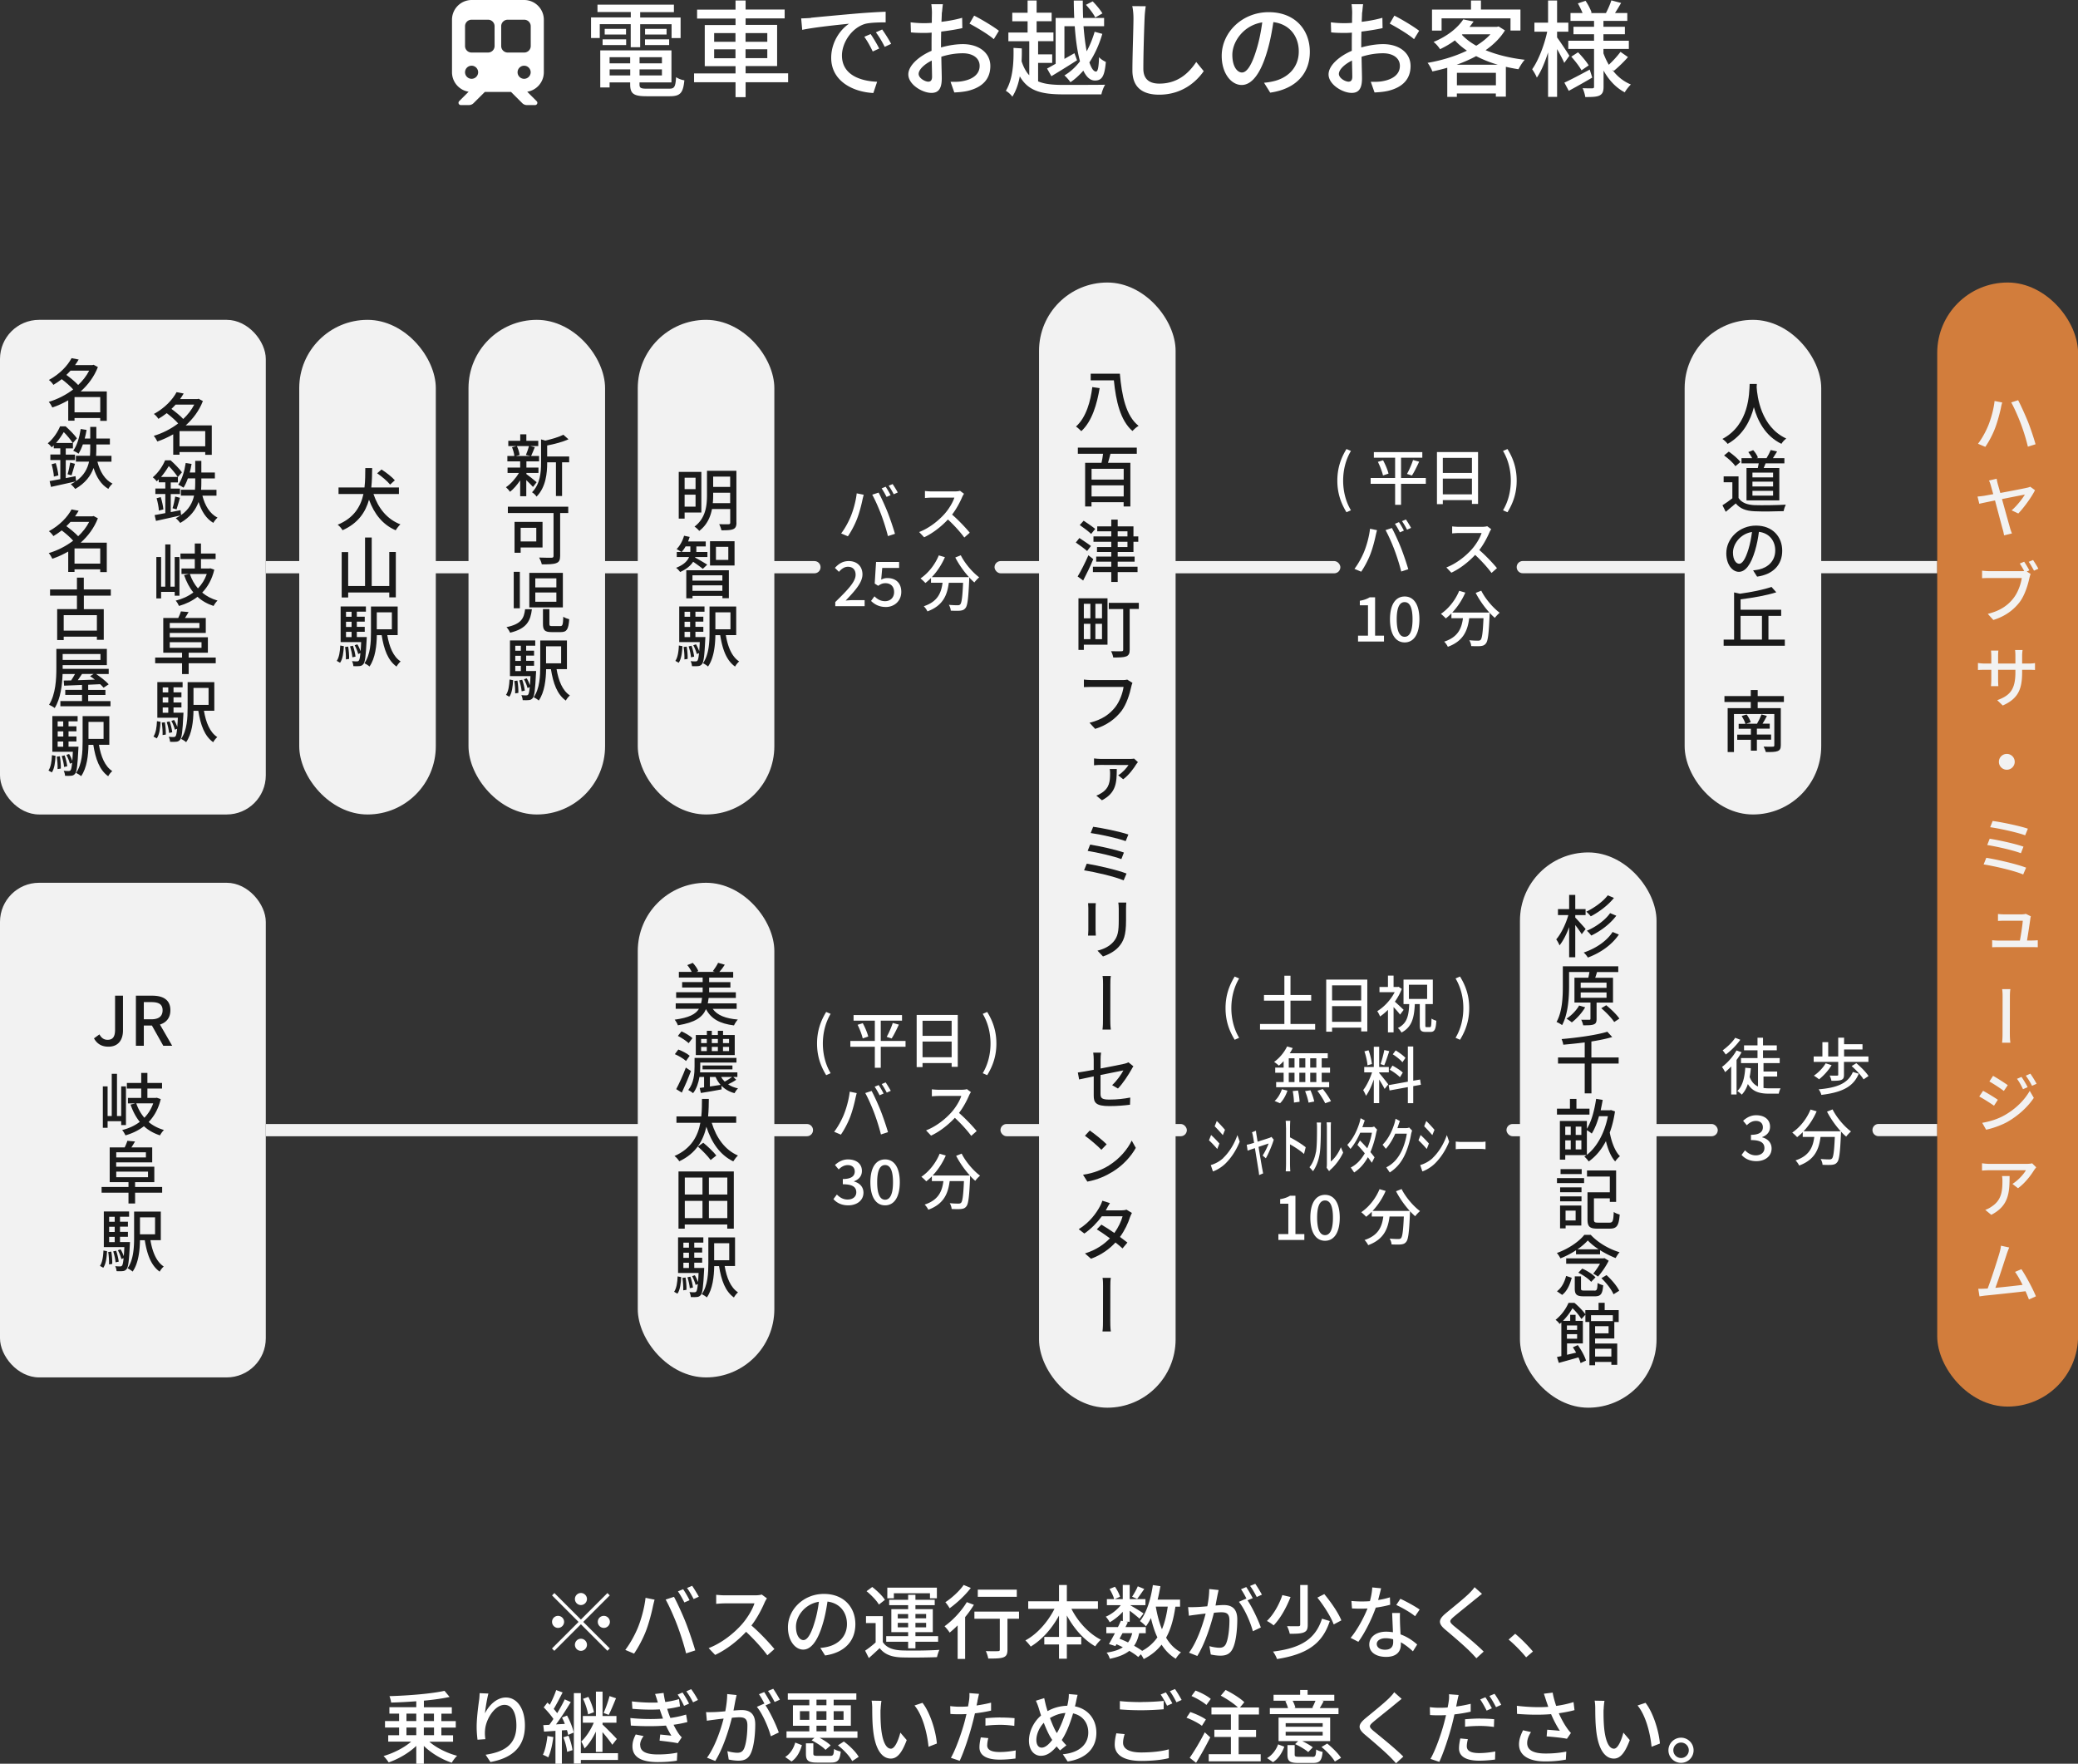 <svg id="_レイヤー_2" data-name="レイヤー_2" xmlns="http://www.w3.org/2000/svg" viewBox="0 0 336.25 285.36"><rect x="0" y="0" width="336.25" height="285.36" fill="#333333" stroke="none"/><defs><style>.cls-3{fill:#f2f2f2}.cls-4{fill:#1a1a1a}</style></defs><g id="picture"><rect class="cls-3" x="103.2" y="142.83" width="22.1" height="80.03" rx="11.05" ry="11.05"/><rect class="cls-3" x="160.93" y="90.78" width="55.96" height="1.98" rx=".99" ry=".99"/><path class="cls-3" d="M245.42 91.76c0 .55.44.99.99.99h67.06v-1.98h-67.06c-.55 0-.99.44-.99.99zm-113.63-.98H43.01v1.98h88.78c.55 0 .99-.44.99-.99s-.44-.99-.99-.99z"/><rect class="cls-3" x="243.77" y="181.86" width="34.19" height="1.98" rx=".99" ry=".99"/><rect class="cls-3" x="161.89" y="181.86" width="30.16" height="1.98" rx=".99" ry=".99"/><path class="cls-3" d="M130.57 181.86H43.01v1.98h87.56c.55 0 .99-.44.99-.99s-.44-.99-.99-.99zm172.42.98c0 .55.44.99.99.99h9.49v-1.98h-9.49c-.55 0-.99.44-.99.99z"/><rect class="cls-3" x="272.6" y="51.75" width="22.1" height="80.03" rx="11.05" ry="11.05"/><path class="cls-4" d="M284.28 62.12c-.01.15-.01.34-.03.54.1 1.46.67 6.4 4.79 8.29-.32.24-.62.58-.78.86-2.66-1.29-3.88-3.81-4.46-5.93-.53 2.1-1.68 4.48-4.24 5.94-.19-.26-.52-.58-.85-.8 4.4-2.34 4.33-7.45 4.41-8.9h1.16zm-2.96 18.45c.48.76 1.39 1.11 2.6 1.16 1.22.04 3.66.01 5.04-.08-.12.24-.29.73-.34 1.05-1.24.05-3.46.08-4.71.02-1.4-.06-2.34-.42-3.04-1.27-.52.45-1.04.89-1.62 1.36l-.53-1.06c.5-.31 1.08-.72 1.6-1.13v-2.59h-1.41v-.95h2.41v3.48zm-.5-5.14c-.35-.52-1.14-1.25-1.84-1.74l.76-.62c.68.47 1.51 1.16 1.88 1.68l-.8.67zm3.62.29c.05-.24.11-.51.15-.75h-2.79v-.84h1.72c-.14-.32-.39-.69-.62-.99l.79-.31c.33.35.65.85.77 1.2l-.24.1h1.63c.24-.39.53-.94.68-1.32l1.03.24c-.23.39-.47.77-.68 1.08h1.86v.84h-3.04c-.1.26-.21.52-.31.75h2.53v5.24h-5.31v-5.24h1.83zm2.47.75h-3.34v.77h3.34v-.77zm0 1.46h-3.34v.78h3.34v-.78zm0 1.49h-3.34v.77h3.34v-.77zm-2.59 13.87l-.64-1c.37-.04.69-.1.96-.15 1.39-.32 2.62-1.33 2.62-3.08 0-1.55-.96-2.81-2.64-3.01-.13.98-.32 2.02-.63 3.05-.65 2.2-1.53 3.42-2.61 3.42s-2.04-1.2-2.04-3c0-2.4 2.11-4.48 4.81-4.48s4.24 1.82 4.24 4.07-1.44 3.82-4.07 4.19zm-2.91-2.07c.5 0 1.01-.7 1.52-2.37.26-.86.45-1.84.57-2.78-1.95.31-3.08 2-3.08 3.33 0 1.24.54 1.81.99 1.81zm7.4 12.26v1h-9.9v-1h1.69v-7.63l.95.21c1.88-.26 3.87-.66 5.1-1.1l.78.87c-1.57.51-3.77.89-5.78 1.14v1.68h6.57v1h-2.06v3.83h2.64zm-7.16 0h3.46v-3.83h-3.46v3.83zm2.77 10.1v1h3.74v6c0 .55-.14.8-.53.95-.38.15-1.02.15-1.89.15-.07-.25-.22-.64-.36-.88.63.03 1.3.02 1.47.01.21 0 .26-.06.26-.23v-5.05h-6.53v6.15h-1.02v-7.1h3.74v-1h-4.26v-.96h4.26v-.98h1.12v.98h4.24v.96h-4.24zm-.13 6.12v1.75h-.97v-1.75h-2.21v-.84h2.21v-.95h-1.98v-.8h1.1c-.1-.35-.36-.87-.61-1.27l.8-.24c.29.37.55.89.67 1.24l-.77.26h1.78c.25-.42.56-1.07.73-1.51l.87.25c-.23.45-.48.9-.71 1.25h1.17v.8h-2.08v.95h2.3v.84h-2.3z"/><rect class="cls-3" y="51.75" width="43.01" height="80.03" rx="6.33" ry="6.33"/><rect class="cls-3" x="48.42" y="51.75" width="22.1" height="80.03" rx="11.05" ry="11.05"/><rect class="cls-3" x="245.95" y="137.92" width="22.1" height="89.84" rx="11.05" ry="11.05"/><rect class="cls-3" x="168.13" y="45.71" width="22.1" height="182.05" rx="11.05" ry="11.05"/><rect x="313.47" y="45.71" width="22.79" height="181.87" rx="11.39" ry="11.39" fill="#d27d3c"/><path class="cls-3" d="M322.76 64.88l1.23.24c-.09.27-.18.67-.22.91-.15.71-.54 2.23-.95 3.28-.38 1.01-.99 2.16-1.57 2.99l-1.18-.5c.67-.88 1.28-2.02 1.65-2.93.47-1.15.9-2.72 1.03-4zm2.69.23l1.11-.36c.43.8 1.13 2.35 1.57 3.43.41 1.01.97 2.68 1.25 3.7l-1.24.39c-.27-1.16-.71-2.57-1.14-3.71-.42-1.11-1.09-2.64-1.55-3.44zm-2.36 12.37c.04.23.1.54.19.87.11.36.24.86.4 1.41 1.76-.33 3.84-.73 4.3-.84.18-.03.4-.1.54-.17l.77.56c-.51 1.07-1.82 2.86-2.7 3.77l-1.08-.51c.83-.69 1.77-1.91 2.14-2.55-.32.06-2 .39-3.7.73.52 1.87 1.11 4 1.3 4.66.05.22.21.65.31.9l-1.27.31c-.05-.26-.12-.65-.22-.97-.17-.59-.76-2.84-1.25-4.68-1.17.24-2.18.45-2.54.54l-.29-1.17c.38-.03.73-.07 1.12-.13l1.43-.26c-.18-.6-.31-1.1-.38-1.34-.12-.43-.21-.67-.32-.86l1.24-.29zm5.29 14.8l-.42.19.63.4c-.09.18-.14.42-.2.63-.23 1.09-.73 2.78-1.59 3.93-.97 1.25-2.31 2.28-4.25 2.88l-.9-.99c2.09-.51 3.3-1.43 4.17-2.55.73-.94 1.19-2.28 1.33-3.25h-5.26c-.45 0-.88.02-1.16.03v-1.22c.31.04.81.08 1.17.08h5.17c.13 0 .3 0 .47-.02-.21-.41-.48-.86-.71-1.21l.71-.3c.26.39.63 1.01.84 1.41zm1.46-.26l-.71.31c-.24-.43-.57-1.06-.86-1.43l.71-.29c.25.37.65 1.01.86 1.41zm-5.76 22.13l-.9-.86c2-.74 2.94-1.65 2.94-4.49v-.43h-2.8v1.61c0 .44.03.89.04 1.04h-1.19c.01-.15.05-.59.05-1.04v-1.61h-1.06c-.5 0-.94.02-1.1.03v-1.13c.13.02.62.09 1.1.09h1.06v-1.24c0-.26-.02-.58-.05-.86h1.2c-.02.14-.05.46-.05.86v1.24h2.8v-1.27c0-.42-.03-.77-.05-.92h1.21c-.02.15-.07.51-.07.92v1.27h1.01c.52 0 .86-.03 1.07-.08v1.12c-.18-.02-.55-.03-1.07-.03h-1.01v.37c0 2.75-.62 4.28-3.12 5.4zm1.93 9.11c0 .7-.57 1.28-1.28 1.28s-1.28-.57-1.28-1.28.57-1.28 1.28-1.28 1.28.57 1.28 1.28zm1.84 17.13l-.47 1.1c-1.43-.62-4.69-1.36-6.4-1.63l.43-1.07c1.8.29 4.98 1.02 6.45 1.6zm-.42-3.41l-.42 1.07c-1.23-.48-3.91-1.08-5.45-1.33l.4-1.02c1.49.24 4.12.8 5.47 1.29zm.71-2.9l-.44 1.07c-1.27-.47-4.17-1.11-5.66-1.31l.4-1.01c1.4.18 4.36.79 5.7 1.25zm.4 14.54c-.08.66-.37 2.51-.54 3.55h.8c.24 0 .68-.02.94-.04v1.13c-.21-.01-.66-.02-.91-.02h-5.5c-.35 0-.62.01-.97.02v-1.14c.26.03.62.06.97.06h3.52c.18-.96.44-2.64.46-3.21h-3.05c-.33 0-.68.02-.96.03v-1.12c.26.03.67.06.95.06h2.89c.2 0 .54-.03.65-.09l.83.41c-.04.11-.07.27-.08.37zm-4.49 12.77c0-.34 0-.94-.08-1.35h1.34c-.08.42-.08 1.01-.08 1.34 0 .81-.01 5.04-.01 5.65 0 .32 0 1.11.09 1.68h-1.35c.08-.57.08-1.28.08-1.68 0-.62.01-4.84.01-5.64zm-.77 16.55l-.62.96c-.57-.4-1.71-1.13-2.39-1.49l.62-.92c.67.35 1.89 1.1 2.39 1.45zm1.07 2.51c1.79-1.01 3.23-2.43 4.09-3.95l.66 1.13c-.96 1.45-2.45 2.82-4.17 3.83-1.08.62-2.59 1.13-3.55 1.32l-.63-1.11c1.18-.2 2.49-.59 3.6-1.22zm.54-4.88l-.64.94c-.54-.41-1.68-1.16-2.34-1.53l.6-.91c.66.36 1.87 1.14 2.38 1.51zm3.21.33l-.75.33c-.29-.62-.59-1.17-.97-1.68l.73-.31c.29.42.75 1.16.99 1.66zm1.45-.55l-.74.33c-.31-.62-.64-1.14-1.01-1.64l.74-.32c.3.41.75 1.14 1.01 1.63zm-.4 13.96c-.46.77-1.47 2.13-2.61 2.94l-.9-.7c.93-.56 1.86-1.62 2.18-2.21h-5.85c-.42 0-.79.02-1.25.06v-1.19c.38.06.84.1 1.25.1h5.97c.24 0 .72-.03.89-.09l.66.65c-.09.11-.25.31-.34.45zm-6.93 7.25l-.98-.81c.32-.1.69-.28 1.02-.52 1.53-.99 1.76-2.33 1.76-4.1a5 5 0 00-.06-.85h1.22c0 2.78-.17 4.83-2.97 6.28zm2.5 6.34c-.33 1.01-1.3 4.05-1.84 5.47 1.45-.14 3.26-.34 4.4-.48-.41-.83-.85-1.61-1.22-2.1l1.03-.44c.76 1.12 1.89 3.25 2.35 4.39l-1.13.51c-.14-.37-.33-.84-.55-1.33-1.69.2-5.12.57-6.5.7-.28.03-.63.09-.95.13l-.2-1.23c.34 0 .76 0 1.08-.02.13-.01.27-.01.44-.02.59-1.52 1.62-4.73 1.93-5.81.14-.52.19-.8.23-1.12l1.33.29c-.12.29-.25.62-.41 1.08z"/><path class="cls-4" d="M115.31 163.21c.75 1.06 2.08 1.58 4.08 1.75-.22.23-.5.66-.62.95-2.32-.29-3.71-1.07-4.53-2.64-.56 1.32-1.76 2.17-4.55 2.62-.08-.26-.32-.68-.52-.91 2.32-.32 3.4-.88 3.93-1.76h-3.76v-.89h4.11c.07-.27.11-.56.15-.88h-4.19v-.91h4.29v-.76h-3.32v-.88h3.32v-.74h-3.85v-.91h2.08c-.17-.36-.44-.78-.72-1.1l.89-.36c.37.39.75.92.89 1.33l-.3.13h3.01l-.36-.11c.3-.39.67-.96.86-1.36l1.08.31c-.27.43-.59.85-.88 1.17h2.24v.91h-3.89v.74h3.44v.88h-3.44v.76h4.32v.91h-4.4c-.04.31-.09.6-.14.88h4.67v.89h-3.89zm-4.31 8.45c-.37-.35-1.17-.83-1.8-1.1l.56-.75c.65.24 1.44.66 1.84 1.01l-.59.84zm.8 1.63c-.43 1.16-.98 2.45-1.47 3.49l-.91-.56c.45-.85 1.1-2.24 1.56-3.49l.83.56zm-.36-4.5c-.36-.36-1.12-.86-1.75-1.18l.58-.74c.62.27 1.4.73 1.78 1.1l-.62.81zm7.69 5.91c-.41.29-.88.54-1.31.74.45.31.99.53 1.6.66-.21.19-.45.54-.57.77-.86-.23-1.56-.64-2.11-1.2l.03.59c-1.17.22-2.41.44-3.36.58l-.19-.81.71-.1v-1.68h-.75c-.15.92-.45 1.88-1.03 2.62-.17-.15-.56-.41-.78-.51.91-1.13 1.02-2.68 1.02-3.78v-1.41h6.78v.75h-5.86v.67c0 .29-.01.59-.03.92h6.04v.74h-.67l.48.45zm-.24-3.99h-6.3v-3.25h1.79v-.68h.8v.68h.98v-.68h.84v.68h1.89v3.25zm-5.44-1.94h.92v-.67h-.92v.67zm0 1.29h.92v-.68h-.92v.68zm.23 2.96v-.63h4.84v.63h-4.84zm2.92 2.51c-.33-.37-.6-.8-.81-1.28h-.92v1.54l1.74-.26zm-1.42-7.43v.67h.98v-.67h-.98zm0 1.28v.68h.98v-.68h-.98zm1.51 4.87c.15.28.35.52.58.75.4-.22.87-.51 1.2-.75h-1.78zm1.28-6.15h-.98v.67h.98v-.67zm0 1.28h-.98v.68h.98v-.68zm-2.8 12.29c.73 2.4 2.12 4.38 4.24 5.29-.24.22-.58.65-.76.95-2.16-1.06-3.51-3.04-4.35-5.6-.5 2.18-1.65 4.31-4.38 5.58-.17-.26-.47-.64-.78-.85 2.75-1.2 3.8-3.28 4.19-5.37h-3.87v-1.04h4.02c.11-1.01.1-1.99.11-2.83h1.11c-.01.85-.02 1.83-.12 2.83h4.55v1.04h-3.96zm-1.37 3.22c.73.6 1.67 1.49 2.11 2.07l-.92.73c-.43-.6-1.33-1.54-2.07-2.18l.88-.62zm4.94 4.65v9.25h-1.06v-.67h-6.88v.67h-1.01v-9.25h8.94zm-7.93.98v2.75h2.86v-2.75h-2.86zm0 6.57h2.86v-2.79h-2.86v2.79zm6.88-6.57h-2.98v2.75h2.98v-2.75zm0 6.57v-2.79h-2.98v2.79h2.98zm-8.61 11.92c.39-.56.53-1.53.57-2.49l.58.11c-.06 1.01-.17 2.06-.61 2.68l-.55-.31zm4.87-3.85s-.01.26-.02.38c-.13 2.66-.25 3.65-.53 3.99-.18.21-.36.3-.62.32-.23.03-.6.03-1 .01-.01-.24-.1-.59-.22-.81.34.04.65.04.79.04.13 0 .22-.02.31-.12.11-.13.19-.47.26-1.21l-.36.14c-.09-.38-.32-.98-.57-1.42l.44-.15c.21.34.4.77.52 1.11.03-.4.07-.88.09-1.47h-3.32v-5.77h4.09v.85h-1.47v.81h1.28v.8h-1.28v.84h1.28v.8h-1.28v.85h1.62zm-3.02 1.54c.11.64.17 1.45.15 1.99l-.52.08c.02-.55-.03-1.36-.13-2.01l.5-.06zm-.35-5.64v.81h.9v-.81h-.9zm.9 1.62h-.9v.84h.9v-.84zm-.9 2.48h.9v-.85h-.9v.85zm1.04 3.27c-.03-.47-.2-1.21-.38-1.77l.47-.1c.2.55.37 1.29.42 1.76l-.51.11zm5.64-3.59c.32 1.89.96 3.48 2.16 4.26-.22.18-.53.56-.66.83-1.4-.99-2.05-2.79-2.41-5.08h-.78c-.03 1.65-.24 3.72-1.19 5.07-.18-.17-.59-.43-.82-.53.98-1.4 1.06-3.43 1.06-5.02v-4.16h4.32v4.63h-1.67zm-1.7-3.69v2.75H118v-2.75h-2.44zM177.94 62.8c-.43 2.51-1.2 5.34-2.97 6.96-.21-.21-.6-.58-.86-.75 1.66-1.47 2.37-4.14 2.64-6.38l1.19.17zm3.27-2.34c.31 3.58.99 6.85 3.03 8.44-.31.18-.76.57-1 .83-1.95-1.71-2.66-4.8-3-8.19h-3.75v-1.08h4.73zm-1.52 12.96c-.14.5-.26 1.02-.4 1.46h3.62v7.07h-1.09v-.69h-5.2v.69h-1.03v-7.07h2.65c.1-.44.2-.98.25-1.46h-4.08v-1h9.54v1h-4.26zm2.14 2.43h-5.2v1.75h5.2v-1.75zm0 4.47v-1.79h-5.2v1.79h5.2zm-5.91 8.84c-.4-.36-1.23-.97-1.84-1.38l.58-.73c.57.38 1.44.95 1.87 1.29l-.62.81zm.99 1.3c-.47 1.14-1.09 2.42-1.64 3.47l-.89-.66c.51-.84 1.21-2.21 1.74-3.43l.79.63zm-.35-4.07c-.4-.4-1.23-1.01-1.84-1.44l.63-.7c.59.39 1.44.97 1.87 1.33l-.66.81zm4.3 2.92v.74h2.74v.83h-2.74v.81h3.21v.87h-3.21v1.6h-1.04v-1.6h-2.97v-.87h2.97v-.81h-2.44v-.83h2.44v-.74h-2.31v-.8h2.31v-.85h-2.88v-.87h2.88v-.83h-2.27v-.79h2.27v-1.1h1.04v1.1h2.55v1.62h.78v.87h-.78v1.65h-2.55zm0-2.52h1.58v-.83h-1.58v.83zm0 1.72h1.58v-.85h-1.58v.85zm-1.65 15.8h-3.83v.84h-.87V96.8h4.7v7.51zm-3.83-6.62v2.35h1.06v-2.35h-1.06zm0 5.72h1.06v-2.48h-1.06v2.48zm2.94-5.72h-1.07v2.35h1.07v-2.35zm0 5.72v-2.48h-1.07v2.48h1.07zm5.97-4.88h-1.49v6.59c0 .59-.13.9-.55 1.08-.43.17-1.1.18-2.11.18-.04-.29-.2-.75-.35-1.02.73.03 1.47.02 1.69.01.21 0 .27-.07.27-.25v-6.58h-2.33v-1h4.86v1zm-1.24 12.59c-.23 1.09-.73 2.78-1.59 3.93-.98 1.25-2.32 2.28-4.25 2.88l-.91-.99c2.1-.51 3.3-1.43 4.18-2.55.73-.94 1.19-2.28 1.33-3.25h-5.26c-.45 0-.88.02-1.16.03v-1.22c.31.04.8.08 1.16.08h5.18c.18 0 .45-.01.68-.07l.84.53c-.09.18-.15.42-.2.63zm1.09 12.19c-.09.09-.21.25-.28.35-.32.54-1.2 1.78-2.11 2.42l-.81-.64c.7-.42 1.36-1.18 1.67-1.66-.57 0-4.05-.02-4.52-.02-.33 0-.69.02-1.06.06v-1.11c.32.04.73.08 1.06.08h4.71c.2.01.57-.01.71-.05l.63.58zm-3.43 1.11c-.01 2.19-.08 3.85-2.4 5.06l-.91-.75c.26-.1.51-.21.8-.4 1.32-.81 1.43-1.9 1.43-3.22 0-.23-.02-.47-.06-.69h1.13zm1.58 16.92l-.47 1.1c-1.43-.62-4.69-1.36-6.4-1.63l.43-1.07c1.8.29 4.98 1.02 6.45 1.6zm-.42-3.41l-.42 1.07c-1.23-.48-3.91-1.08-5.45-1.33l.4-1.02c1.49.24 4.12.8 5.47 1.29zm.72-2.91l-.44 1.07c-1.27-.47-4.17-1.11-5.66-1.31l.4-1.01c1.4.18 4.36.79 5.7 1.25zm-5.31 11.9v3.59c0 .27.02.65.04.86h-1.26c.01-.18.05-.55.05-.87v-3.58c0-.19-.02-.56-.04-.79h1.25c-.02.23-.04.51-.04.79zm4.93.11v1.9c0 2.45-.4 3.36-1.18 4.26-.7.8-1.78 1.3-2.55 1.56l-.89-.94c1.02-.25 1.9-.67 2.55-1.4.75-.86.89-1.68.89-3.55v-1.84c0-.39-.03-.7-.07-.99h1.29c-.02.29-.04.6-.04.99zm-3.72 12.23c0-.34 0-.94-.08-1.35h1.34c-.08.42-.08 1.01-.08 1.34 0 .81-.01 5.04-.01 5.65 0 .32 0 1.11.09 1.68h-1.35c.08-.57.08-1.28.08-1.68 0-.62.01-4.84.01-5.64zm-1.5 14.89c-1.02.21-1.93.4-2.37.5l-.21-1.12c.5-.07 1.47-.23 2.57-.44v-1.68c0-.34-.03-.78-.08-1.1h1.27c-.06.32-.08.77-.08 1.1v1.47c1.71-.32 3.4-.66 3.86-.77.26-.07.48-.13.65-.23l.8.64c-.09.12-.22.33-.3.5-.5.88-1.39 2.28-2.2 3.1l-.94-.55c.76-.69 1.51-1.77 1.82-2.38-.25.05-1.97.4-3.7.74v3.04c0 .7.22.94 1.45.94s2.29-.13 3.36-.33l-.04 1.16c-.92.12-2.08.22-3.33.22-2.19 0-2.54-.55-2.54-1.69v-3.09zm2.44 14.42c1.73-1.06 3.05-2.65 3.7-4.03l.66 1.18c-.76 1.38-2.08 2.84-3.74 3.86-1.08.66-2.43 1.3-4.1 1.6l-.7-1.11c1.78-.26 3.16-.86 4.19-1.5zm-.36-3.42l-.85.88c-.54-.57-1.88-1.73-2.66-2.27l.78-.85c.75.51 2.13 1.62 2.73 2.23zm-.02 10.47c-.03.07-.08.14-.12.21h2.57c.3 0 .59-.04.79-.11l.87.53c-.1.18-.22.45-.3.66-.29.94-.85 2.15-1.63 3.22.45.33.87.65 1.2.91l-.79.95c-.31-.29-.7-.62-1.14-.96-.95 1.02-2.21 1.98-3.96 2.63l-.98-.86c1.83-.56 3.11-1.49 4.04-2.45-.74-.54-1.51-1.07-2.12-1.45l.74-.76c.64.37 1.39.86 2.1 1.35.63-.87 1.13-1.93 1.33-2.7h-3.36c-.71.97-1.68 2-2.83 2.79l-.91-.7c1.85-1.14 2.89-2.7 3.41-3.65.13-.21.33-.65.42-.96l1.22.39c-.21.32-.44.74-.55.96zm-.56 12.48c0-.34 0-.94-.08-1.35h1.34c-.08.42-.08 1.01-.08 1.34 0 .81-.01 5.04-.01 5.65 0 .32 0 1.11.09 1.68h-1.35c.08-.57.08-1.28.08-1.68 0-.62.01-4.84.01-5.64z"/><path d="M216.4 77.76c0-1.97.55-3.6 1.48-5.11l.72.31c-.86 1.44-1.26 3.13-1.26 4.8s.4 3.37 1.26 4.8l-.72.32c-.93-1.52-1.48-3.13-1.48-5.12zm14.32.52h-4.01v3.4h-.96v-3.4h-3.96v-.94h3.96v-3.28h-3.44v-.91h7.84v.91h-3.44v3.28h4.01v.94zm-6.92-3.81c.37.69.75 1.58.88 2.16l-.89.3c-.13-.57-.47-1.5-.83-2.2l.84-.26zm3.87 2.21c.34-.6.76-1.55.98-2.25l.99.27c-.36.78-.8 1.68-1.17 2.24l-.8-.26zm11.5-3.54v8.39h-.99v-.61h-4.71v.65h-.95v-8.43h6.65zm-5.7.94v2.44h4.71v-2.44h-4.71zm4.71 5.9v-2.54h-4.71v2.54h4.71zm5.03 2.58c.86-1.43 1.26-3.12 1.26-4.8s-.4-3.36-1.26-4.8l.72-.31c.94 1.51 1.49 3.14 1.49 5.11s-.55 3.6-1.49 5.12l-.72-.32zm-21.52 2.99l1.13.23c-.07.25-.16.63-.21.85-.13.66-.49 2.09-.88 3.08-.36.93-.93 2.01-1.47 2.79l-1.09-.46c.63-.82 1.2-1.89 1.55-2.74.44-1.07.84-2.55.97-3.75zm2.51.22l1.03-.34c.41.75 1.07 2.2 1.47 3.21.38.96.91 2.52 1.18 3.46l-1.14.37c-.27-1.09-.69-2.41-1.09-3.48-.39-1.04-1.02-2.47-1.45-3.22zm2.97.08l-.65.28c-.2-.4-.53-1-.8-1.38l.65-.27c.25.36.61.98.8 1.37zm1.16-.44l-.65.29c-.22-.43-.54-1-.82-1.38l.64-.27c.26.38.64 1 .83 1.36zm12.68.73c-.35.82-.94 1.95-1.64 2.85 1.03.88 2.24 2.17 2.86 2.93l-.88.78c-.66-.9-1.66-2-2.65-2.92-1.07 1.14-2.42 2.21-3.85 2.88l-.81-.85c1.62-.62 3.12-1.82 4.11-2.93.68-.76 1.35-1.86 1.59-2.64h-3.67c-.39 0-.93.05-1.09.06v-1.13c.2.03.78.07 1.09.07h3.71c.37 0 .7-.04.87-.1l.65.48c-.07.1-.22.35-.29.52zm-21.26 16.71h1.61v-4.92h-1.32v-.73c.69-.12 1.18-.3 1.6-.56h.87v6.21h1.44v.95h-4.2v-.95zm5.17-2.65c0-2.41.92-3.69 2.38-3.69s2.38 1.29 2.38 3.69-.91 3.74-2.38 3.74-2.38-1.33-2.38-3.74zm3.65 0c0-2.06-.53-2.78-1.28-2.78s-1.28.72-1.28 2.78.53 2.83 1.28 2.83 1.28-.77 1.28-2.83zm11.12-4.63c.64 1.3 1.9 2.77 2.98 3.57-.24.2-.6.57-.78.83-.27-.23-.56-.51-.84-.82 0 .09 0 .3-.01.39-.13 3.03-.27 4.19-.61 4.58-.23.29-.46.36-.82.41-.34.04-.95.03-1.55 0 0-.28-.14-.67-.31-.94.61.06 1.18.07 1.41.07.2 0 .32-.03.43-.14.23-.24.36-1.18.46-3.5h-2.31c-.25 1.94-.89 3.69-3.46 4.63-.1-.24-.38-.64-.59-.83 2.3-.76 2.83-2.22 3.04-3.8h-1.87v-.77c-.29.3-.6.57-.91.81-.17-.2-.57-.57-.79-.74 1.24-.84 2.34-2.21 2.96-3.73l.99.29c-.52 1.21-1.27 2.33-2.12 3.23h6.02c-.83-.91-1.65-2.07-2.22-3.18l.9-.36zm-41.38 67.54c0-1.97.55-3.6 1.48-5.11l.72.31c-.86 1.44-1.26 3.13-1.26 4.8s.4 3.37 1.26 4.8l-.72.32c-.93-1.52-1.48-3.13-1.48-5.12zm14.5 2.57v.91h-8.92v-.91h3.94v-3.78h-3.3v-.91h3.3v-3.12h.99v3.12h3.35v.91h-3.35v3.78h4zm8.44-7.19v8.39h-.99v-.61h-4.71v.65h-.95v-8.43h6.65zm-5.7.94v2.44h4.71v-2.44h-4.71zm4.71 5.9v-2.54h-4.71v2.54h4.71zm6.29-1.17c-.22-.31-.66-.81-1.05-1.22v4.09h-.91v-3.64c-.42.42-.85.78-1.28 1.07-.08-.24-.32-.68-.45-.86 1.08-.65 2.19-1.82 2.82-3.07h-2.46v-.84h1.37v-1.84h.91v1.84h.65l.16-.03.52.34c-.28.73-.67 1.43-1.12 2.07.44.38 1.21 1.11 1.42 1.32l-.58.77zm4.83 2.03c.2 0 .23-.22.26-1.39.18.14.55.29.78.35-.08 1.41-.28 1.81-.95 1.81h-.78c-.78 0-.95-.27-.95-1.11v-3.39h-.8c-.11 2.15-.43 3.7-2.16 4.6-.12-.22-.37-.57-.59-.73 1.53-.75 1.76-2.03 1.84-3.87h-.92v-3.97h4.74v3.97h-1.21v3.38c0 .31.03.35.21.35h.53zm-3.4-4.57h2.95v-2.29h-2.95v2.29zm7.55 6.29c.86-1.43 1.26-3.12 1.26-4.8s-.4-3.36-1.26-4.8l.72-.31c.94 1.51 1.49 3.14 1.49 5.11s-.55 3.6-1.49 5.12l-.72-.32zm-27.83 3.79c-.25.27-.51.51-.76.72-.17-.17-.54-.46-.77-.61.85-.59 1.64-1.54 2.1-2.5l.91.26c-.14.29-.3.57-.48.84h6.15v.82h-.98v1.5h1.35v.84h-1.35v1.5h1.21v.84h-8.58v-.84h1.21v-1.5h-1.36v-.84h1.36v-1.03zm-1.45 6.43c.49-.41.94-1.17 1.18-1.89l.9.22c-.25.75-.68 1.54-1.2 2.04l-.88-.37zm2.29-5.4h.93v-1.5h-.93v1.5zm0 2.34h.93v-1.5h-.93v1.5zm1.5 1.37c.13.59.24 1.36.25 1.82l-.91.13c0-.47-.08-1.26-.2-1.86l.86-.09zm1.18-3.71v-1.5h-.97v1.5h.97zm-.97.84v1.5h.97v-1.5h-.97zm1.8 2.83c.26.57.52 1.34.61 1.82l-.92.18c-.08-.48-.31-1.26-.56-1.86l.87-.14zm.95-5.17h-.99v1.5h.99v-1.5zm0 2.34h-.99v1.5h.99v-1.5zm1.05 2.63c.48.6 1.06 1.43 1.32 1.97l-.94.33c-.24-.53-.78-1.39-1.26-2.02l.88-.28zm9.12-2.59c.3.32 1.26 1.54 1.47 1.84l-.59.73c-.17-.36-.55-.99-.88-1.52v3.82h-.87v-3.83c-.34 1-.8 2.02-1.27 2.65-.08-.27-.3-.68-.45-.93.54-.66 1.11-1.85 1.44-2.87h-1.27v-.87h1.55v-3.27h.87v3.27h1.56v.87h-1.56v.11zm-1.89-1.25c-.04-.61-.25-1.55-.5-2.26l.67-.17c.27.7.48 1.62.55 2.23l-.72.2zm3.52-2.29c-.25.78-.56 1.71-.81 2.29l-.6-.19c.22-.61.48-1.6.61-2.28l.8.18zm3.88 5.66v2.76h-.87v-2.6l-2.96.54-.15-.86 3.11-.56v-5.69h.87v5.53l1.11-.19.13.85-1.24.22zm-2.15-1.44c-.35-.37-1.06-.89-1.65-1.21l.44-.67c.58.31 1.32.78 1.67 1.13l-.46.75zm.4-2.42c-.31-.39-.99-.93-1.56-1.29l.47-.63c.56.34 1.25.84 1.58 1.21l-.49.71zm-29.61 13.14l-.35.89c-.32-.38-.95-1.06-1.34-1.4l.34-.86c.38.33 1.06 1.04 1.34 1.37zm.61 2.35c1-.95 1.81-2.29 2.3-3.71l.37 1.06c-.54 1.36-1.37 2.64-2.34 3.58-.61.59-1.45 1.07-1.99 1.24l-.35-1.03c.67-.19 1.4-.56 2.03-1.14zm.29-4.56l-.35.86c-.31-.37-.95-1.08-1.32-1.43l.34-.86c.37.35 1.05 1.09 1.33 1.43zm5.1.83c.04.23.1.62.18 1.09.81-.26 1.75-.56 1.97-.64.09-.03.19-.09.26-.14l.38.45c-.25.86-.86 2.3-1.28 3.01l-.52-.44c.34-.51.78-1.4.97-1.95-.14.05-.88.29-1.63.55.23 1.41.51 3.08.6 3.55.04.18.1.55.14.74l-.65.27c-.02-.24-.05-.53-.1-.79-.08-.49-.35-2.17-.58-3.57-.54.18-1.01.35-1.18.41l-.14-.96c.17-.02.33-.06.52-.11.08-.02.34-.1.67-.2-.08-.47-.14-.85-.18-1.06-.04-.25-.1-.47-.16-.64l.64-.26c.02.2.05.44.09.69zm4.77-1.17c0-.32-.02-.78-.05-1.12h.74c-.02.33-.04.77-.04 1.12v1.56c.8.4 1.94 1.11 2.54 1.6l-.27 1.09c-.63-.57-1.61-1.2-2.27-1.56v3.09c0 .31.02.92.05 1.28h-.74c.03-.35.05-.89.05-1.28v-5.78zm4.85 3.96c.17-.89.17-2.84.17-3.99 0-.34-.01-.58-.05-.81h.7c0 .08-.03.45-.03.8 0 1.14-.02 3.27-.19 4.27-.18 1.1-.56 2.08-1.07 2.8l-.58-.64c.52-.6.86-1.51 1.04-2.43zm1.77 1.89v-5.92c0-.41-.04-.74-.04-.8h.7c0 .06-.03.39-.03.8v5.53c.52-.39 1.2-1.24 1.63-2.3l.37.86c-.51 1.13-1.36 2.18-2.04 2.76-.11.1-.18.19-.23.25l-.4-.55c.02-.17.04-.4.04-.63zm5.8-6.14c-.02.07-.04.13-.07.2h1.45c.17 0 .34-.04.45-.11l.49.5c-.05.17-.12.42-.16.62-.17.87-.48 2-.92 3.02.25.3.49.6.67.85l-.44.88c-.17-.26-.4-.57-.64-.9-.53.97-1.25 1.85-2.22 2.47l-.55-.8c1.03-.52 1.75-1.39 2.27-2.3-.41-.5-.84-.99-1.19-1.36l.41-.71c.36.35.78.8 1.18 1.26.35-.81.64-1.79.75-2.52h-1.89c-.4.91-.94 1.88-1.58 2.62l-.51-.66c1.04-1.07 1.63-2.52 1.92-3.41.07-.21.18-.61.23-.9l.68.36c-.12.3-.25.69-.31.89zm5.69.1c-.02.08-.05.17-.08.25h1.44c.17 0 .34-.03.45-.1l.49.5c-.06.16-.13.41-.17.61-.16.96-.52 2.3-1.05 3.4-.55 1.14-1.28 2.05-2.4 2.77l-.56-.83c1.16-.58 1.87-1.46 2.41-2.5.44-.85.8-2.11.91-2.95h-1.87c-.38.86-.89 1.75-1.52 2.45l-.53-.66c1.04-1.04 1.6-2.43 1.88-3.31.07-.2.17-.61.22-.9l.7.38c-.12.3-.25.69-.31.89zm5.02 2.74l-.35.89c-.32-.38-.95-1.06-1.34-1.4l.34-.86c.38.33 1.06 1.04 1.34 1.37zm.6 2.35c1-.95 1.81-2.29 2.3-3.71l.37 1.06c-.54 1.36-1.37 2.64-2.34 3.58-.61.59-1.45 1.07-1.99 1.24l-.35-1.03c.67-.19 1.4-.56 2.03-1.14zm.3-4.56l-.35.86c-.31-.37-.95-1.08-1.32-1.43l.34-.86c.37.35 1.05 1.09 1.33 1.43zm4.33 1.96h3.26c.29 0 .52-.04.67-.06v1.24c-.13 0-.41-.05-.67-.05h-3.26c-.33 0-.69.02-.89.05v-1.24c.2.02.57.06.89.06zm-29.59 14.91h1.61v-4.92h-1.32v-.73c.69-.12 1.18-.3 1.6-.56h.87v6.21h1.44v.95h-4.2v-.95zm5.17-2.66c0-2.41.92-3.69 2.38-3.69s2.38 1.29 2.38 3.69-.91 3.74-2.38 3.74-2.38-1.33-2.38-3.74zm3.66 0c0-2.06-.53-2.78-1.28-2.78s-1.28.72-1.28 2.78.53 2.83 1.28 2.83 1.28-.77 1.28-2.83zm11.11-4.63c.64 1.3 1.9 2.77 2.98 3.57-.24.2-.6.57-.78.83-.27-.23-.56-.51-.84-.82 0 .09 0 .3-.01.39-.13 3.03-.27 4.19-.61 4.58-.23.29-.46.36-.82.41-.34.04-.95.03-1.55 0 0-.28-.14-.67-.31-.94.61.06 1.18.07 1.41.07.2 0 .32-.03.43-.14.23-.24.36-1.18.46-3.5h-2.31c-.25 1.94-.89 3.69-3.46 4.63-.1-.24-.38-.64-.59-.83 2.3-.76 2.83-2.22 3.04-3.8h-1.87v-.77c-.29.3-.6.57-.91.81-.17-.2-.57-.57-.79-.74 1.24-.84 2.34-2.21 2.96-3.73l.99.29c-.52 1.21-1.27 2.33-2.12 3.23h6.02c-.83-.91-1.65-2.07-2.22-3.18l.9-.36zM98.29 257.75l.38.38-4.29 4.29 4.29 4.29-.38.38L94 262.8l-4.3 4.3-.38-.38 4.3-4.3-4.29-4.29.38-.38 4.29 4.29 4.29-4.29zm-7.99 5.64c-.53 0-.97-.44-.97-.98s.44-.97.97-.97.98.44.98.97-.44.98-.98.98zm2.73-4.68c0-.53.44-.97.97-.97s.98.44.98.97-.44.98-.98.98-.97-.44-.97-.98zm1.95 7.41c0 .53-.44.98-.98.98s-.97-.44-.97-.98.44-.98.97-.98.98.44.98.98zm2.73-4.68c.53 0 .98.44.98.97s-.44.98-.98.98-.98-.44-.98-.98.44-.97.98-.97zm6.74-2.92l1.47.3c-.09.33-.21.82-.27 1.1-.17.86-.64 2.72-1.14 4-.47 1.21-1.21 2.61-1.91 3.63l-1.42-.6c.82-1.07 1.56-2.46 2.02-3.56.57-1.39 1.09-3.31 1.26-4.88zm3.27.28l1.34-.44c.53.97 1.39 2.86 1.91 4.17.49 1.25 1.18 3.28 1.53 4.5l-1.48.48c-.35-1.42-.9-3.13-1.42-4.52-.51-1.35-1.33-3.21-1.89-4.19zm3.86.11l-.84.36c-.26-.52-.69-1.3-1.04-1.79l.84-.35c.33.47.79 1.27 1.04 1.78zm1.51-.57l-.85.38c-.29-.56-.7-1.3-1.07-1.79l.83-.35c.34.49.83 1.3 1.08 1.77zm10.63.95c-.46 1.07-1.22 2.54-2.13 3.71 1.34 1.14 2.91 2.82 3.72 3.81l-1.14 1.01c-.86-1.17-2.16-2.6-3.44-3.8-1.39 1.48-3.15 2.87-5.01 3.74l-1.05-1.1c2.11-.81 4.06-2.37 5.34-3.81.88-.99 1.76-2.42 2.07-3.43h-4.77c-.51 0-1.21.06-1.42.08v-1.47c.26.04 1.01.09 1.42.09h4.82c.48 0 .91-.05 1.13-.13l.84.62c-.09.13-.29.46-.38.68zm9.79 8.56l-.77-1.22c.44-.04.83-.1 1.16-.18 1.66-.38 3.15-1.6 3.15-3.69 0-1.89-1.14-3.38-3.15-3.63-.18 1.17-.4 2.43-.78 3.65-.78 2.65-1.86 4.12-3.15 4.12s-2.47-1.43-2.47-3.6c0-2.91 2.55-5.41 5.81-5.41s5.1 2.18 5.1 4.9-1.74 4.6-4.9 5.06zm-3.5-2.49c.58 0 1.2-.85 1.79-2.85.33-1.03.56-2.21.71-3.35-2.34.38-3.71 2.4-3.71 4.02 0 1.5.64 2.18 1.2 2.18zm12.83.3c.56.9 1.59 1.3 3.03 1.37 1.47.06 4.49.03 6.14-.09-.14.27-.32.83-.39 1.18-1.49.06-4.25.09-5.76.04-1.61-.06-2.73-.49-3.52-1.5-.55.53-1.12 1.05-1.75 1.61l-.6-1.2c.52-.35 1.16-.84 1.7-1.33v-3.13h-1.56v-1.12h2.72v4.16zm-.62-6.04c-.36-.65-1.24-1.55-2-2.17l.92-.68c.75.58 1.66 1.44 2.05 2.08l-.98.77zm4.73 6.01h-3.55v-.91h3.55v-.64h-2.72v-3.72h2.72v-.65h-3.07v-.87h3.07v-.81h1.18v.81h3.12v.87h-3.12v.65h2.81v3.72h-2.81v.64h3.67v.91h-3.67v1.07h-1.18v-1.07zm-2.3-7.03h-1.07v-1.72h8.02v1.72h-1.12v-.82h-5.84v.82zm.62 3.25h1.68v-.7h-1.68v.7zm1.68 1.45v-.73h-1.68v.73h1.68zm1.18-2.16v.7h1.73v-.7h-1.73zm1.73 1.43h-1.73v.73h1.73v-.73zm7.73-2.92c-.4.66-.88 1.34-1.42 1.99v6.77h-1.21v-5.43c-.43.43-.87.83-1.29 1.17a7.07 7.07 0 00-.83-1.03c1.33-.95 2.73-2.43 3.6-3.9l1.14.43zm-.5-2.73c-.88 1.16-2.24 2.44-3.43 3.29-.14-.27-.47-.74-.69-.98 1.08-.7 2.33-1.86 2.96-2.79l1.16.48zm7.8 4.99h-1.87v5.01c0 .69-.16 1.04-.65 1.23-.48.18-1.25.2-2.46.2-.05-.35-.22-.86-.39-1.21.83.03 1.7.03 1.94.01.25 0 .32-.06.32-.25v-4.99h-4.11v-1.16h7.22v1.16zm-.36-3.55h-6.31v-1.16h6.31v1.16zm8.84 1.94c1.05 2.09 2.82 4.02 4.77 5-.29.25-.71.74-.91 1.07-1.86-1.05-3.46-2.89-4.6-4.99v3.47h2.33v1.22h-2.33v2.3h-1.27v-2.3h-2.38v-1.22h2.38v-3.46c-1.14 2.11-2.76 3.93-4.58 5.02-.19-.3-.6-.75-.86-1 1.89-1 3.64-2.99 4.71-5.11h-4.25v-1.22h4.98v-2.63h1.27v2.63h5.03v1.22h-4.29zm16.83-.36c-.3 2.02-.75 3.68-1.51 5.03.61 1.03 1.4 1.85 2.41 2.37-.27.23-.66.7-.84 1.04-.94-.56-1.69-1.33-2.3-2.28-.74.95-1.69 1.72-2.89 2.33-.09-.19-.27-.51-.46-.77l-.43.44c-.36-.33-.87-.66-1.44-1-.75.6-1.78 1-3.16 1.29-.08-.32-.3-.77-.52-1 1.13-.17 1.99-.44 2.63-.87-.34-.17-.68-.34-1.03-.49l-.17.3-1.05-.33c.29-.48.62-1.1.97-1.75h-1.39v-1h1.88c.18-.35.34-.7.48-1.03l.31.07v-1.51c-.62.68-1.39 1.29-2.12 1.7a4.68 4.68 0 00-.64-.91c.87-.35 1.81-1.08 2.43-1.86h-2.25v-.98h1.17c-.1-.46-.43-1.13-.74-1.64l.87-.36c.36.49.7 1.17.83 1.62l-.86.38h1.3v-2.29h1.12v2.29h2.55v.98h-2.48c.58.33 1.85 1.1 2.17 1.34l-.65.85c-.31-.3-1-.85-1.59-1.29v1.78h-.65l.35.08c-.12.25-.25.51-.38.78h3.28v1h-1.07c-.17.81-.43 1.48-.82 2.03.49.27.95.56 1.31.82a7.035 7.035 0 002.46-2.18c-.44-.92-.77-1.98-1.04-3.12-.25.48-.51.94-.81 1.33-.18-.22-.69-.65-.96-.85 1.08-1.35 1.74-3.54 2.08-5.82l1.22.18c-.13.74-.27 1.47-.45 2.17h3.63v1.14h-.77zm-8.56 4.3c-.17.3-.33.61-.48.9.46.18.92.38 1.37.6.31-.4.52-.9.68-1.5h-1.56zm3.52-7.15c-.42.58-.83 1.21-1.16 1.61l-.81-.36c.31-.46.71-1.17.92-1.68l1.04.43zm1.86 2.85c.23 1.33.55 2.57 1 3.67.44-1.04.74-2.26.94-3.67h-1.94zm9.98-1.81c-.08.4-.2 1.03-.31 1.64.53-.05 1.01-.08 1.31-.08 1.25 0 2.21.51 2.21 2.33 0 1.53-.19 3.63-.74 4.72-.43.9-1.11 1.14-2 1.14-.51 0-1.12-.09-1.55-.19l-.22-1.35c.53.16 1.24.26 1.6.26.46 0 .82-.12 1.07-.61.39-.82.57-2.47.57-3.82 0-1.12-.51-1.31-1.33-1.31-.27 0-.7.03-1.18.08-.48 1.91-1.4 4.91-2.69 6.99l-1.34-.53c1.3-1.75 2.24-4.56 2.69-6.33-.58.06-1.12.13-1.42.17-.33.04-.94.12-1.29.18l-.13-1.4c.43.03.82.01 1.26 0 .42-.01 1.12-.06 1.85-.13.19-.96.31-1.95.31-2.79l1.52.16c-.07.27-.13.61-.2.9zm5.7.45l-.83.35c.79 1.17 1.77 3.28 2.15 4.39l-1.29.61c-.36-1.39-1.35-3.67-2.26-4.76l1.21-.53s.04.05.05.08c-.25-.51-.61-1.16-.92-1.59l.85-.35c.33.47.79 1.29 1.05 1.79zm1.5-.57l-.84.38c-.29-.56-.7-1.3-1.08-1.79l.84-.35c.34.48.83 1.3 1.08 1.77zm4.63.38c-.62 1.59-1.6 3.43-2.74 4.59-.27-.23-.77-.56-1.09-.71 1.12-1.07 2.05-2.79 2.5-4.19l1.34.31zm6.35 3.89c-1.22 3.78-3.84 5.4-8.54 6.15-.13-.38-.4-.88-.65-1.21 4.43-.55 6.84-1.95 7.93-5.32l1.26.38zm-3.57-5.83v6.42c0 .7-.14 1.04-.62 1.24-.48.21-1.22.23-2.29.23-.07-.36-.26-.9-.44-1.23.81.01 1.6.01 1.82.01.23-.01.31-.06.31-.27v-6.4h1.22zm2.68 1.47c1.08 1.3 2.28 3.04 2.76 4.25l-1.24.66c-.42-1.18-1.56-2.99-2.64-4.34l1.12-.57zm8.71.96c.66-.1 1.31-.25 1.91-.44l.04 1.2c-.65.18-1.46.35-2.33.47-.64 1.83-1.77 4.1-2.82 5.53l-1.25-.64c1.07-1.27 2.15-3.28 2.73-4.75-.33.01-.64.03-.95.03-.49 0-1.04-.01-1.56-.04l-.09-1.21c.51.05 1.13.08 1.65.08.43 0 .88-.01 1.34-.05.2-.73.35-1.53.38-2.22l1.43.14c-.1.45-.29 1.18-.48 1.91zm3.54 3.64c.01.43.05 1.18.09 1.92 1.12.4 2.03 1.05 2.69 1.64l-.69 1.1c-.51-.47-1.17-1.03-1.95-1.46v.36c0 1.1-.66 2-2.38 2-1.51 0-2.73-.65-2.73-2 0-1.22 1.1-2.08 2.72-2.08.39 0 .75.04 1.11.09-.04-1.03-.1-2.25-.13-3.11h1.27c-.03.55-.01 1 0 1.52zm-2.41 4.4c.99 0 1.31-.55 1.31-1.25 0-.12 0-.27-.01-.44-.38-.1-.78-.17-1.21-.17-.86 0-1.44.39-1.44.92s.47.94 1.35.94zm1.81-7.24l.66-1c.94.42 2.47 1.27 3.12 1.74l-.74 1.08c-.71-.6-2.16-1.42-3.04-1.82zm12.88-1.01c-.87.73-2.67 2.15-3.59 2.93-.74.64-.74.81.03 1.47 1.11.91 3.47 2.79 4.82 4.15l-1.18 1.08c-.31-.35-.65-.71-.99-1.05-.87-.88-2.81-2.55-4.02-3.56-1.26-1.05-1.13-1.68.1-2.7 1-.83 2.89-2.34 3.77-3.21.3-.31.68-.7.84-.98l1.21 1.08c-.33.25-.74.6-1 .81zm5.29 6.61l1.07-.94c.92.75 2.13 1.98 2.87 2.87l-1.1.94c-.82-1-1.92-2.11-2.83-2.87zM69.46 281.79c1.13 1 2.87 1.86 4.51 2.29-.3.27-.68.78-.87 1.12-1.61-.53-3.3-1.53-4.52-2.72v2.89h-1.22v-2.89c-1.22 1.16-2.91 2.13-4.47 2.67-.19-.31-.56-.78-.83-1.03 1.6-.46 3.34-1.34 4.47-2.33h-3.71v-1.04h1.76v-1.24H62.3v-1.05h2.28v-1.2h-1.57v-1.04h4.35v-.96c-1.38.1-2.78.18-4.07.21-.03-.3-.16-.77-.27-1.04 3.11-.09 6.8-.39 8.91-.86l.82.99c-1.17.26-2.63.46-4.16.6v1.07h4.52v1.04h-1.69v1.2h2.33v1.05h-2.33v1.24h1.89v1.04h-3.84zm-3.69-3.33h1.59v-1.2h-1.59v1.2zm0 2.29h1.59v-1.24h-1.59v1.24zm2.8-3.49v1.2h1.65v-1.2h-1.65zm1.66 2.25h-1.65v1.24h1.65v-1.24zm8.24-2.29c.57-1.18 1.82-2.57 3.39-2.57 1.77 0 3.08 1.74 3.08 4.54 0 3.63-2.26 5.29-5.58 5.9l-.78-1.18c2.85-.44 4.98-1.5 4.98-4.72 0-2.03-.69-3.35-1.92-3.35-1.59 0-3.03 2.34-3.15 4.06-.04.43-.04.87.05 1.49l-1.27.09c-.06-.49-.14-1.25-.14-2.11 0-1.22.21-3 .38-4.19.07-.44.09-.87.1-1.23l1.42.06c-.22.82-.48 2.39-.56 3.21zm11.07 3.83c-.16 1.22-.44 2.47-.83 3.29-.18-.13-.64-.34-.86-.42.38-.78.61-1.94.73-3.04l.96.17zm2.21-3.49c.48.87.94 2.02 1.08 2.76l-.9.38c-.04-.22-.1-.49-.19-.78l-.82.05v5.4h-1.04v-5.32c-.66.04-1.3.09-1.85.12l-.12-1.05.98-.05c.21-.29.44-.6.66-.95-.38-.58-1.01-1.31-1.57-1.87l.6-.78c.13.12.25.23.38.36.4-.73.81-1.68 1.04-2.38l1.04.38c-.46.9-1 1.95-1.44 2.67.21.23.4.47.56.69.47-.77.91-1.57 1.22-2.24l.98.44c-.7 1.16-1.59 2.55-2.39 3.61l1.43-.08c-.13-.35-.3-.72-.46-1.03l.82-.32zm.24 3.27c.31.74.57 1.7.65 2.34l-.87.27c-.06-.65-.31-1.61-.61-2.35l.83-.26zm8.01 3.92h-6.01v.6h-1.13v-11.41h1.13v9.72H100v1.09zm-3.57-4.6c-.52 1.08-1.17 2.12-1.85 2.74-.1-.33-.35-.83-.53-1.12.77-.69 1.56-1.91 2.03-3.04h-1.77v-1.09h2.12v-3.94h1.07v3.94h2.25v1.09H97.5v.3c.56.51 1.98 1.95 2.31 2.33l-.73.94c-.3-.48-1-1.36-1.59-2.05v3.2h-1.07v-3.29zm-1.27-2.77c-.1-.69-.44-1.74-.82-2.52l.87-.31c.4.78.77 1.79.9 2.48l-.95.35zm4.52-2.61c-.38.91-.82 2-1.18 2.69l-.83-.31c.34-.73.75-1.9.96-2.73l1.05.35zm6.31-.69l1.39-.17c.06.48.16.99.27 1.47.88-.12 1.64-.29 2.22-.47l.17 1.18c-.56.14-1.26.3-2.08.39.08.27.17.53.25.78.08.22.17.46.27.7 1.05-.14 1.91-.36 2.54-.55l.21 1.21c-.61.16-1.38.33-2.24.44.25.51.52.99.81 1.42.16.22.31.42.52.61l-.64.96c-.73-.17-2.03-.31-2.95-.42l.1-.99c.62.06 1.42.14 1.81.19-.34-.55-.62-1.09-.88-1.64-1.59.13-3.71.13-5.68 0l-.08-1.22c1.95.2 3.82.2 5.28.09-.07-.2-.14-.39-.21-.58-.12-.34-.22-.64-.31-.91-1.25.08-2.8.05-4.43-.09l-.08-1.2c1.56.18 2.98.23 4.19.18 0-.04-.01-.08-.03-.12-.12-.43-.26-.86-.42-1.29zm-2.39 8.27c0 1.03.94 1.51 2.83 1.51 1.22 0 2.24-.1 3.17-.29l-.07 1.3c-.91.16-2 .23-3.09.23-2.56 0-4.08-.75-4.1-2.51-.01-.78.23-1.37.53-1.96l1.27.26c-.31.44-.56.88-.56 1.46zm7.9-6.71l-.81.36c-.31-.66-.64-1.26-1.04-1.82l.79-.34c.31.44.78 1.23 1.05 1.79zm1.44-.59l-.79.38c-.34-.65-.68-1.22-1.09-1.78l.78-.35c.33.43.82 1.21 1.1 1.75zm6.06.07c-.08.4-.19 1.03-.31 1.64.53-.05 1.01-.08 1.31-.08 1.25 0 2.21.51 2.21 2.33 0 1.53-.2 3.63-.74 4.72-.43.9-1.1 1.14-2 1.14-.51 0-1.12-.09-1.55-.19l-.22-1.35c.53.16 1.23.26 1.6.26.46 0 .82-.12 1.07-.61.39-.82.57-2.47.57-3.82 0-1.12-.51-1.31-1.33-1.31-.27 0-.7.03-1.18.08-.48 1.91-1.4 4.91-2.69 6.99l-1.34-.53c1.3-1.75 2.24-4.56 2.69-6.33-.58.06-1.12.13-1.42.17-.32.04-.94.12-1.29.18l-.13-1.4c.43.03.82.01 1.26 0 .42-.01 1.12-.06 1.85-.13.19-.96.31-1.95.31-2.79l1.52.16c-.06.27-.13.61-.2.9zm5.7.45l-.83.35c.79 1.17 1.77 3.28 2.15 4.39l-1.29.61c-.36-1.39-1.35-3.67-2.26-4.76l1.21-.53s.04.05.05.08c-.25-.51-.61-1.16-.92-1.59l.85-.35c.32.47.79 1.29 1.05 1.79zm1.5-.57l-.85.38c-.29-.56-.7-1.3-1.08-1.79l.85-.35c.34.48.83 1.3 1.08 1.77zm.86 9.27c.83-.52 1.36-1.39 1.62-2.33l1.08.42c-.29 1.01-.78 2.03-1.68 2.64l-1.03-.73zm4.72-3.09h-4.51v-1.05h3.69v-.91h-2.65v-3.31h2.65v-.9h-3.48v-1.03h11.09v1.03h-3.67v.9h2.78v3.31h-2.78v.91h3.85v1.05h-6.12c.69.36 1.39.83 1.78 1.22l-.83.72c-.44-.49-1.43-1.13-2.25-1.55l.46-.39zm-.82-2.92v-1.4h-1.52v1.4h1.52zm3.38 5.83c.48 0 .57-.14.62-1.12.26.19.75.35 1.08.42-.14 1.44-.49 1.79-1.6 1.79h-2.22c-1.46 0-1.81-.34-1.81-1.44v-1.68h1.2v1.65c0 .33.12.38.73.38h2zm-2.22-8.19h1.61v-.9h-1.61v.9zm1.61.96h-1.61v1.4h1.61v-1.4zm-1.61 3.26h1.61v-.91h-1.61v.91zm2.78-3.26v1.4h1.6v-1.4h-1.6zm1.64 4.91c.96.69 1.96 1.69 2.41 2.48l-1.05.69c-.39-.78-1.38-1.83-2.31-2.55l.96-.62zm5.94-5.18c-.01.82 0 1.91.09 2.92.19 2.04.73 3.42 1.6 3.42.65 0 1.22-1.42 1.52-2.6l1.03 1.21c-.82 2.22-1.62 2.99-2.57 2.99-1.31 0-2.52-1.25-2.87-4.67-.13-1.14-.14-2.7-.14-3.48 0-.33-.03-.87-.1-1.22l1.59.03c-.06.38-.13 1.05-.13 1.4zm9.11 5.51l-1.34.52c-.22-2.24-.96-5.12-2.27-6.68l1.29-.43c1.2 1.51 2.16 4.49 2.33 6.59zm6.59-6.93c-.04.22-.09.48-.16.77.79-.12 1.6-.26 2.35-.46v1.29c-.82.19-1.73.34-2.61.44-.13.56-.27 1.16-.42 1.7-.47 1.83-1.35 4.51-2.05 5.98l-1.42-.48c.77-1.33 1.72-4 2.21-5.82.1-.4.21-.83.31-1.26-.38.01-.73.03-1.05.03-.6 0-1.08-.01-1.55-.05l-.03-1.27c.64.08 1.09.1 1.59.1.4 0 .84-.01 1.3-.05.06-.39.13-.73.16-.98.06-.4.08-.88.05-1.17l1.56.12c-.08.33-.19.86-.25 1.12zm1.56 7.18c0 .58.35 1.12 2.02 1.12.86 0 1.74-.1 2.6-.26l-.04 1.31c-.71.09-1.59.18-2.57.18-2.12 0-3.26-.69-3.26-1.98 0-.55.1-1.09.22-1.62l1.21.12c-.1.4-.17.81-.17 1.13zm2.15-4.46c.75 0 1.53.03 2.28.1l-.04 1.25c-.66-.09-1.43-.17-2.21-.17-.84 0-1.64.05-2.46.14V278c.7-.06 1.6-.12 2.43-.12zm12.22-2.51c-.05.23-.1.47-.17.7 2.07.4 3.47 2.03 3.47 4.28 0 2.67-1.91 4.24-4.65 4.64l-.78-1.17c2.78-.25 4.12-1.69 4.12-3.52 0-1.59-.95-2.77-2.46-3.09-.47 1.6-1.09 3.2-1.83 4.3.23.31.49.61.75.86l-1.03.83c-.2-.22-.38-.43-.55-.65-.83.98-1.6 1.52-2.56 1.52-1.03 0-1.92-.86-1.92-2.46 0-1.48.78-3.06 1.96-4.06-.13-.38-.25-.77-.36-1.13-.13-.44-.29-.86-.48-1.26l1.35-.42c.08.38.18.81.27 1.18.08.29.17.6.27.92 1.05-.58 2.09-.83 3.19-.87.07-.27.12-.53.16-.79.06-.31.1-.81.09-1.1l1.42.13c-.09.34-.2.87-.26 1.16zm-5.55 7.38c.57 0 1.17-.53 1.7-1.24-.04-.08-.09-.16-.14-.23-.4-.61-.83-1.55-1.22-2.55-.74.78-1.2 1.86-1.2 2.78 0 .75.32 1.24.86 1.24zm2.46-2.35c.53-.9 1.01-2.09 1.38-3.26-.94.06-1.74.38-2.5.82.33.88.69 1.73 1 2.25.04.06.08.13.12.2zm10.71 1.57c0 .92.91 1.56 2.91 1.56 1.77 0 3.43-.19 4.49-.51v1.43c-1 .26-2.61.45-4.45.45-2.79 0-4.3-.94-4.3-2.64 0-.7.14-1.33.26-1.83l1.34.13c-.14.49-.25.94-.25 1.4zm2.96-6.6c1.26 0 2.65-.08 3.61-.18v1.35c-.9.08-2.39.16-3.61.16-1.33 0-2.44-.05-3.48-.14v-1.34c.95.1 2.15.16 3.48.16zm5.02.22l-.86.38c-.26-.53-.68-1.31-1.04-1.81l.84-.35c.33.47.79 1.27 1.05 1.78zm1.51-.56l-.85.38c-.29-.56-.7-1.31-1.07-1.79l.83-.35c.34.48.83 1.3 1.08 1.77zm3.27 4.19c-.53-.42-1.62-.99-2.5-1.31l.62-.92c.86.29 1.96.79 2.52 1.21l-.65 1.03zm1.35 1.86c-.68 1.35-1.53 2.9-2.3 4.12l-1.03-.81c.7-.99 1.69-2.64 2.44-4.12l.88.81zm-.63-5.24c-.51-.46-1.55-1.07-2.41-1.44l.65-.88c.86.31 1.94.88 2.47 1.35l-.71.98zm8.79 7.97v1.16h-8.41v-1.16h3.59v-2.79h-2.68v-1.16h2.68v-2.48h-3.15v-1.14h4.28c-.65-.62-1.81-1.39-2.77-1.9l.78-.92c1.05.51 2.38 1.34 3.03 1.98l-.7.85h3.07v1.14h-3.29v2.48h2.82v1.16h-2.82v2.79h3.58zm1.04.63c.86-.51 1.46-1.35 1.78-2.22l1 .38c-.35.95-.91 1.91-1.83 2.5l-.95-.65zm11.54-7.11h-11.1v-.98h2.94c-.09-.35-.27-.79-.44-1.12l.3-.07h-2.2v-.96h4.3v-.78h1.21v.78h4.32v.96h-2.05l.33.07c-.23.43-.44.81-.64 1.12h3.04v.98zm-1.35 4.36h-4.52c.64.3 1.33.7 1.72 1.01l-.74.77c-.44-.4-1.37-.95-2.12-1.29l.49-.49h-3.17v-3.8h8.35v3.8zm-1.2-2.9h-5.99v.58h5.99v-.58zm0 1.4h-5.99v.6h5.99v-.6zm-1.7 4.06c.51 0 .6-.14.65-1.2.25.17.73.33 1.04.39-.14 1.44-.47 1.79-1.59 1.79h-2.29c-1.44 0-1.81-.29-1.81-1.34v-1.55h1.17v1.53c0 .31.12.36.75.36h2.07zm-3.16-9.08c.2.36.38.82.44 1.12l-.26.06h3.2l-.21-.05c.18-.33.38-.77.52-1.13h-3.69zm5.59 6.92c.84.66 1.79 1.61 2.24 2.31l-1 .6c-.39-.69-1.33-1.69-2.16-2.35l.92-.56zm11.06-6.43c-.87.73-2.67 2.15-3.59 2.92-.74.64-.74.81.03 1.47 1.11.91 3.47 2.79 4.82 4.15l-1.18 1.08c-.31-.35-.65-.71-.99-1.05-.87-.88-2.81-2.55-4.02-3.56-1.26-1.05-1.13-1.68.1-2.7 1-.83 2.89-2.34 3.77-3.21.3-.31.68-.7.84-.98l1.21 1.08c-.33.25-.74.6-1 .81zm9.97-.33c-.05.22-.1.48-.16.77.79-.1 1.6-.26 2.35-.44v1.27c-.82.19-1.73.34-2.63.44-.12.56-.26 1.16-.4 1.7-.48 1.83-1.35 4.51-2.05 5.98l-1.43-.48c.78-1.33 1.73-4 2.21-5.82.1-.4.22-.83.31-1.26-.36.01-.71.03-1.04.03-.61 0-1.08-.01-1.55-.05l-.03-1.27c.64.08 1.08.1 1.59.1.4 0 .85-.01 1.29-.05.08-.39.14-.72.17-.96.07-.42.08-.9.05-1.18l1.56.12c-.08.33-.2.86-.25 1.12zm1.56 7.18c0 .58.35 1.12 2.01 1.12.84 0 1.74-.1 2.6-.26l-.04 1.31c-.73.09-1.59.18-2.57.18-2.12 0-3.26-.69-3.26-1.98 0-.55.1-1.09.21-1.62l1.22.12c-.1.4-.17.81-.17 1.13zm2.15-4.46c.75 0 1.53.03 2.28.1l-.04 1.25c-.66-.09-1.43-.16-2.21-.16-.84 0-1.64.04-2.46.13v-1.21c.7-.06 1.6-.12 2.43-.12zm1.92-1.67l-.86.38c-.26-.53-.69-1.31-1.04-1.81l.84-.35c.33.47.79 1.29 1.05 1.78zm1.51-.56l-.85.38c-.29-.56-.71-1.31-1.07-1.81l.83-.35c.35.49.83 1.31 1.08 1.78zm6.92-1.8l1.4-.17c.1.66.33 1.44.56 2.15.95-.13 1.95-.34 2.81-.62l.16 1.3c-.74.21-1.68.38-2.54.51.4.92.92 1.83 1.34 2.42.2.29.4.53.62.77l-.65.94c-.68-.16-2.28-.31-3.28-.39l.09-1.08c.69.05 1.61.13 2.05.18-.46-.7-1-1.7-1.42-2.7-1.56.13-3.38.13-5.51-.04l-.03-1.31c1.94.23 3.68.27 5.08.17-.13-.4-.25-.74-.34-1-.09-.29-.22-.71-.36-1.1zm-2.73 7.99c0 1.17 1.05 1.68 2.92 1.69 1.37.01 2.5-.13 3.41-.31l-.07 1.3c-.78.14-1.91.3-3.42.29-2.55-.01-4.16-.96-4.16-2.77 0-.75.25-1.46.65-2.27l1.29.29c-.4.62-.62 1.2-.62 1.79zm12.36-5.43c-.01.82 0 1.91.09 2.92.19 2.04.73 3.42 1.6 3.42.65 0 1.22-1.42 1.52-2.6l1.03 1.21c-.82 2.22-1.62 2.99-2.57 2.99-1.31 0-2.52-1.25-2.87-4.67-.13-1.14-.14-2.7-.14-3.48 0-.33-.03-.87-.1-1.22l1.59.03c-.07.38-.13 1.05-.13 1.4zm9.11 5.51l-1.34.52c-.22-2.24-.96-5.12-2.27-6.68l1.29-.43c1.2 1.51 2.16 4.49 2.33 6.59zm5.46 1.09c0 1.12-.9 2.03-2.03 2.03s-2.04-.91-2.04-2.03.92-2.04 2.04-2.04 2.03.92 2.03 2.04zm-.78 0a1.25 1.25 0 10-2.5 0 1.25 1.25 0 002.5 0zM84.81 0C86.57 0 88 1.43 88 3.19v8.5c0 1.59-1.17 2.92-2.69 3.15l1.53 1.53c.24.23.07.63-.26.63h-1.32c-.28 0-.55-.11-.75-.31l-1.81-1.81h-4.25l-1.82 1.81c-.2.2-.47.31-.75.31h-1.32a.37.37 0 01-.26-.63l1.53-1.53a3.195 3.195 0 01-2.69-3.15v-8.5c0-1.76 1.43-3.19 3.19-3.19h8.5zm-9.56 7.44c0 .59.47 1.06 1.06 1.06h2.66c.59 0 1.06-.47 1.06-1.06V4.25c0-.59-.47-1.06-1.06-1.06h-2.66c-.59 0-1.06.47-1.06 1.06v3.19zm1.06 5.31c.59 0 1.06-.48 1.06-1.06s-.48-1.06-1.06-1.06-1.06.48-1.06 1.06.48 1.06 1.06 1.06zm4.79-8.5v3.19c0 .59.47 1.06 1.06 1.06h2.66c.59 0 1.06-.47 1.06-1.06V4.25c0-.59-.47-1.06-1.06-1.06h-2.66c-.59 0-1.06.47-1.06 1.06zm2.65 7.44c0 .59.48 1.06 1.06 1.06s1.06-.48 1.06-1.06-.48-1.06-1.06-1.06-1.06.48-1.06 1.06zm18.31-7.78h-5.01v2.24h-1.41V2.82h6.43v-.87h-5.39V.75h12.37v1.21h-5.46v.87h6.54v3.33h-1.46V3.92h-5.08v3.72h-1.53V3.92zm6.22 10.44c.85 0 1.02-.29 1.12-1.87.32.24.92.46 1.34.51-.2 2.06-.66 2.58-2.38 2.58h-3.72c-2.09 0-2.67-.39-2.67-1.92v-.32h-3.33v.82h-1.51v-6h11.52v5.18h-5.17v.32c0 .59.2.7 1.26.7h3.54zM97.51 6.37h3.81v.92h-3.81v-.92zm3.79-1.7v.92h-3.45v-.92h3.45zm-2.66 4.58v1h3.33v-1h-3.33zm3.34 2.95v-.97h-3.33v.97h3.33zm5.13-2.95h-3.62v1h3.62v-1zm0 2.95v-.97h-3.62v.97h3.62zm.75-7.53v.92h-3.48v-.92h3.48zm-3.49 1.7h3.91v.92h-3.91v-.92zm23.16 6.94h-6.88v2.41h-1.63v-2.41h-6.71v-1.43h6.71v-1.17h-4.98V4.05h4.98V3h-6.22V1.56h6.22V.08h1.63v1.46h6.32v1.44h-6.32v1.05h5.1v6.66h-5.1v1.17h6.88v1.43zm-11.97-6.55h3.45V5.35h-3.45v1.41zm3.45 2.66V7.98h-3.45v1.44h3.45zm1.63-4.07v1.41h3.52V5.35h-3.52zm3.52 2.62h-3.52v1.44h3.52V7.97zm7.07-5.1c1.24-.12 4.27-.41 7.39-.68 1.82-.15 3.52-.25 4.69-.29v1.72c-.95 0-2.43.02-3.31.24-2.26.68-3.76 3.11-3.76 5.12 0 3.09 2.89 4.13 5.69 4.25l-.61 1.82c-3.33-.17-6.82-1.95-6.82-5.69 0-2.57 1.51-4.62 2.89-5.52-1.72.17-5.68.58-7.58.99l-.17-1.85c.65-.02 1.24-.05 1.58-.08zm11.04 4.98l-1.05.48c-.41-.87-.85-1.65-1.36-2.38l1.02-.44c.41.59 1.04 1.63 1.39 2.35zm1.93-.76l-1.04.49c-.44-.87-.88-1.62-1.43-2.35l1.02-.46c.41.58 1.07 1.6 1.44 2.31zm8.21-5.12c-.02.41-.03.95-.07 1.56 1.19-.14 2.41-.37 3.35-.65l.03 1.67c-.99.22-2.24.42-3.42.56-.02.68-.03 1.36-.03 1.97v.6c1.24-.36 2.5-.54 3.54-.54 2.53 0 4.44 1.36 4.44 3.54 0 2.02-1.17 3.43-3.67 4.03-.77.17-1.53.22-2.16.25l-.61-1.73c.68.02 1.41.02 2.04-.12 1.43-.27 2.67-1.02 2.67-2.45 0-1.31-1.17-2.04-2.72-2.04-1.19 0-2.36.2-3.48.56.02 1.41.07 2.84.07 3.52 0 1.8-.66 2.33-1.67 2.33-1.48 0-3.74-1.36-3.74-2.99 0-1.45 1.75-2.96 3.76-3.82V7.17c0-.59 0-1.24.02-1.89-.42.03-.8.05-1.12.05-1.04 0-1.68-.03-2.24-.09l-.05-1.63c.97.12 1.63.14 2.26.14.36 0 .75-.02 1.17-.05 0-.77.02-1.38.02-1.68 0-.36-.05-1.04-.1-1.34h1.87c-.05.32-.1.9-.14 1.31zm-2.17 11.24c.34 0 .58-.22.58-.78s-.03-1.53-.05-2.63c-1.24.61-2.12 1.48-2.12 2.16s1.02 1.26 1.6 1.26zm11.4-8.23l-.83 1.36c-.82-.75-2.86-1.95-3.93-2.52l.75-1.29c1.26.63 3.16 1.79 4.01 2.45zm6.33 8.18c1.07.46 2.41.58 4.1.58.93 0 5.59 0 6.76-.03-.24.36-.51 1.07-.61 1.56h-6.15c-3.54 0-5.7-.54-7.05-2.92-.22 1.19-.59 2.31-1.21 3.3-.2-.32-.73-.8-1.05-.95 1.17-1.95 1.29-4.69 1.24-6.95l1.34.08c.02.68 0 1.38-.03 2.09.32.97.73 1.72 1.24 2.26V6.67h-3.38V5.26h3.11V3.44h-2.48V2.06h2.48V.08h1.46v1.97h2.43v1.38h-2.43v1.82h2.72v1.41h-2.48V8.8h2.28v1.38h-2.28v2.97zm2.87-10.25h2.99c-.05-.92-.07-1.87-.08-2.82h1.46c0 .97.02 1.92.05 2.82h3.4v1.33h-3.33c.12 1.53.29 2.92.51 4.06.54-.99.97-2.06 1.29-3.16l1.24.34c-.49 1.7-1.21 3.28-2.09 4.62.32.94.68 1.48 1.07 1.48.29 0 .44-.68.49-2.33.29.34.76.61 1.1.77-.2 2.35-.65 3.01-1.77 3.01-.78 0-1.39-.6-1.87-1.6-.65.73-1.34 1.38-2.09 1.87-.22-.34-.66-.83-.97-1.1.93-.54 1.79-1.33 2.52-2.28-.42-1.51-.7-3.48-.85-5.68h-1.67v5.29l1.62-.92.42 1.14c-1.39.9-2.94 1.85-4.15 2.58l-.7-1.24c.39-.2.87-.48 1.39-.77V2.91zm6.39-.07c-.27-.58-.93-1.44-1.51-2.06l1.09-.56c.58.58 1.26 1.41 1.58 1.95l-1.16.66zm7.98.12c-.08 1.89-.2 5.81-.2 8.16 0 1.8 1.11 2.41 2.58 2.41 2.97 0 4.76-1.68 5.98-3.5l1.21 1.48c-1.12 1.62-3.42 3.81-7.22 3.81-2.58 0-4.32-1.1-4.32-3.93 0-2.41.17-6.8.17-8.43 0-.71-.07-1.41-.19-1.97l2.18.02c-.1.63-.17 1.34-.19 1.96zm20.33 12.03l-1-1.6c.58-.05 1.09-.14 1.51-.24 2.18-.49 4.11-2.09 4.11-4.83 0-2.46-1.5-4.42-4.11-4.74-.24 1.53-.53 3.18-1.02 4.78-1.02 3.47-2.43 5.39-4.11 5.39s-3.23-1.87-3.23-4.71c0-3.81 3.33-7.07 7.6-7.07s6.66 2.86 6.66 6.41-2.28 6.02-6.41 6.61zm-4.57-3.26c.76 0 1.56-1.1 2.35-3.72.42-1.34.73-2.89.93-4.39-3.06.49-4.84 3.15-4.84 5.25 0 1.96.83 2.86 1.56 2.86zm19.44-9.76c-.02.41-.03.95-.07 1.56 1.19-.14 2.41-.37 3.35-.65l.03 1.67c-.99.22-2.24.42-3.42.56-.02.68-.03 1.36-.03 1.97v.6c1.24-.36 2.5-.54 3.54-.54 2.53 0 4.44 1.36 4.44 3.54 0 2.02-1.17 3.43-3.67 4.03-.77.17-1.53.22-2.16.25l-.61-1.73c.68.02 1.41.02 2.04-.12 1.43-.27 2.67-1.02 2.67-2.45 0-1.31-1.17-2.04-2.72-2.04-1.19 0-2.36.2-3.48.56.02 1.41.07 2.84.07 3.52 0 1.8-.66 2.33-1.67 2.33-1.48 0-3.74-1.36-3.74-2.99 0-1.45 1.75-2.96 3.76-3.82V7.17c0-.59 0-1.24.02-1.89-.42.03-.8.05-1.12.05-1.04 0-1.68-.03-2.24-.09l-.05-1.63c.97.12 1.63.14 2.26.14.36 0 .75-.02 1.17-.05 0-.77.02-1.38.02-1.68 0-.36-.05-1.04-.1-1.34h1.87c-.05.32-.1.9-.14 1.31zm-2.17 11.24c.34 0 .58-.22.58-.78s-.03-1.53-.05-2.63c-1.24.61-2.12 1.48-2.12 2.16s1.02 1.26 1.6 1.26zm11.4-8.23l-.83 1.36c-.82-.75-2.86-1.95-3.93-2.52l.75-1.29c1.26.63 3.16 1.79 4.01 2.45zm13.89-.07c-.76 1.24-1.85 2.31-3.14 3.21 1.85.76 4.03 1.29 6.34 1.55-.36.37-.78 1.07-1.02 1.53-.7-.1-1.38-.24-2.04-.39v4.83h-1.62v-.51h-6.31v.54h-1.55v-4.71c-.8.24-1.61.43-2.41.6-.15-.41-.49-1.05-.78-1.39 2.19-.37 4.44-1.04 6.37-1.97-.71-.49-1.38-1.04-1.95-1.67-.7.53-1.5 1-2.4 1.43-.22-.37-.7-.92-1.05-1.17 2.35-.97 3.96-2.36 4.81-3.65l1.67.34c-.2.29-.42.58-.66.87h4.42l.29-.07 1.04.65zm-10.26.04h-1.55v-3.4h6.31V.08h1.61v1.46h6.39v3.4h-1.61V2.97h-11.15v1.97zm9.09 5.52a19.2 19.2 0 01-3.5-1.39c-.99.54-2.06 1-3.14 1.39h6.65zm-.3 3.33v-2.02h-6.31v2.02h6.31zm-5.51-8.17c.63.66 1.41 1.26 2.33 1.77.9-.56 1.68-1.17 2.29-1.85h-4.52l-.1.08zm16.57 4.55c-.22-.53-.71-1.44-1.16-2.24v7.73h-1.46V8.48c-.51 1.61-1.14 3.11-1.82 4.08-.15-.43-.53-1.02-.75-1.36 1-1.39 1.97-3.91 2.43-6.07h-2.07V3.67h2.21V.08h1.46v3.59h1.82v1.46h-1.82v.93c.46.61 1.72 2.52 1.99 2.96l-.83 1.16zm4.52 2.38c-1.27.75-2.67 1.53-3.79 2.14l-.71-1.33c1.05-.48 2.58-1.29 4.1-2.11l.41 1.29zm3.25-1.27c.78 1.05 1.8 1.89 3.01 2.38-.31.29-.78.88-.99 1.27-1.44-.75-2.58-1.99-3.43-3.52v2.6c0 .76-.15 1.17-.65 1.43-.49.24-1.26.25-2.31.25-.05-.39-.24-1.04-.43-1.43.66.03 1.36.03 1.58.02.2 0 .27-.07.27-.27v-6.1h-4.17V6.59h4.17V5.54h-3.33V4.33h3.33v-.95h-3.81V2.11h1.95c-.19-.49-.49-1.09-.76-1.56l1.24-.42c.41.59.82 1.39.99 1.92l-.19.07h2.5c.31-.58.7-1.46.88-2.06l1.58.42c-.34.58-.68 1.16-.99 1.63h1.99v1.27h-3.86v.95h3.47v1.21h-3.47v1.05h4.11v1.33h-4.11v.71c.24.65.53 1.27.87 1.85.65-.6 1.43-1.45 1.89-2.09l1.21.85c-.71.82-1.62 1.67-2.29 2.23l-.25-.19zm-5.54-2.83c.63.65 1.38 1.53 1.72 2.12l-1.16.8c-.32-.6-1.04-1.53-1.65-2.21l1.09-.71zM138.63 79.82l1.13.23c-.07.25-.16.63-.21.85-.13.66-.49 2.09-.88 3.08-.36.93-.93 2.01-1.47 2.79l-1.09-.46c.63-.82 1.2-1.89 1.55-2.74.44-1.07.84-2.55.97-3.75zm2.51.22l1.03-.34c.41.75 1.07 2.2 1.47 3.21.38.96.91 2.52 1.18 3.46l-1.14.37c-.27-1.09-.69-2.41-1.09-3.48-.39-1.04-1.02-2.47-1.45-3.22zm2.97.08l-.65.28c-.2-.4-.53-1-.8-1.38l.65-.27c.25.36.61.98.8 1.37zm1.16-.44l-.65.29c-.22-.43-.54-1-.82-1.38l.64-.27c.26.38.64 1 .83 1.36zm10.43.73c-.35.82-.94 1.95-1.64 2.85 1.03.88 2.24 2.17 2.86 2.93l-.88.78c-.66-.9-1.66-2-2.65-2.92-1.07 1.14-2.42 2.21-3.85 2.88l-.81-.85c1.62-.62 3.12-1.82 4.11-2.93.68-.76 1.35-1.86 1.59-2.64h-3.67c-.39 0-.93.05-1.09.06v-1.13c.2.03.78.07 1.09.07h3.71c.37 0 .7-.04.87-.1l.65.48c-.07.1-.22.35-.29.52zm-20.54 17c2.05-2.01 3.29-3.29 3.29-4.41 0-.78-.42-1.3-1.25-1.3-.58 0-1.06.37-1.45.82l-.65-.64c.63-.68 1.28-1.1 2.24-1.1 1.35 0 2.22.86 2.22 2.16s-1.19 2.63-2.72 4.23c.37-.04.84-.07 1.2-.07h1.87v.98h-4.75v-.67zm5.79-.18l.55-.75c.42.42.95.79 1.72.79.83 0 1.46-.56 1.46-1.47s-.56-1.44-1.4-1.44c-.47 0-.75.14-1.18.42l-.56-.36.22-3.5h3.73v.97h-2.73l-.17 1.89c.32-.16.61-.25 1.01-.25 1.23 0 2.24.69 2.24 2.23s-1.19 2.45-2.48 2.45c-1.16 0-1.89-.47-2.41-.98zm14.52-7.39c.64 1.3 1.9 2.77 2.98 3.57-.24.2-.6.57-.78.83-.27-.23-.56-.51-.84-.82v.39c-.13 3.03-.27 4.19-.61 4.58-.23.29-.46.36-.82.41-.34.04-.95.03-1.55 0-.01-.28-.14-.67-.31-.94.61.06 1.18.07 1.41.07.2 0 .32-.03.43-.14.23-.24.36-1.18.46-3.5h-2.31c-.25 1.94-.89 3.69-3.46 4.63-.1-.24-.38-.64-.59-.83 2.3-.76 2.83-2.22 3.04-3.8h-1.87v-.77c-.29.3-.6.57-.91.81-.17-.2-.57-.57-.79-.74 1.24-.84 2.34-2.21 2.96-3.73l.99.29c-.52 1.21-1.27 2.33-2.12 3.23h6.02c-.83-.91-1.65-2.07-2.22-3.18l.9-.36zm-23.26 79c0-1.97.55-3.6 1.48-5.11l.72.31c-.86 1.44-1.26 3.13-1.26 4.8s.4 3.37 1.26 4.8l-.72.32c-.93-1.52-1.48-3.13-1.48-5.12zm14.32.52h-4.01v3.4h-.96v-3.4h-3.96v-.94h3.96v-3.28h-3.44v-.91h7.84v.91h-3.44v3.28h4.01v.94zm-6.92-3.81c.37.69.75 1.58.88 2.16l-.89.3c-.13-.57-.47-1.5-.83-2.2l.84-.26zm3.87 2.21c.34-.6.76-1.55.98-2.25l.99.27c-.36.78-.8 1.68-1.17 2.24l-.8-.26zm11.5-3.54v8.39h-.99V172h-4.71v.65h-.95v-8.43h6.65zm-5.7.94v2.44h4.71v-2.44h-4.71zm4.71 5.9v-2.54h-4.71v2.54h4.71zm5.03 2.58c.86-1.43 1.26-3.12 1.26-4.8s-.4-3.36-1.26-4.8l.72-.31c.94 1.51 1.49 3.14 1.49 5.11s-.55 3.6-1.49 5.12l-.72-.32zm-21.52 2.99l1.13.23c-.07.25-.16.63-.21.85-.13.66-.49 2.09-.88 3.08-.36.93-.93 2.01-1.47 2.79l-1.09-.46c.63-.82 1.2-1.89 1.55-2.74.44-1.07.84-2.55.97-3.75zm2.51.22l1.03-.34c.41.75 1.07 2.2 1.47 3.21.38.96.91 2.52 1.18 3.46l-1.14.37c-.27-1.09-.69-2.41-1.09-3.48-.39-1.04-1.02-2.47-1.45-3.22zm2.97.08l-.65.28c-.2-.4-.53-1-.8-1.38l.65-.27c.25.36.61.98.8 1.37zm1.16-.44l-.65.29c-.22-.43-.54-1-.82-1.38l.64-.27c.26.38.64 1 .83 1.36zm12.68.73c-.35.82-.94 1.95-1.64 2.85 1.03.88 2.24 2.17 2.86 2.93l-.88.78c-.66-.9-1.66-2-2.65-2.92-1.07 1.14-2.42 2.21-3.85 2.88l-.81-.85c1.62-.62 3.12-1.82 4.11-2.93.68-.76 1.35-1.86 1.59-2.64h-3.67c-.39 0-.93.05-1.09.06v-1.13c.2.03.78.07 1.09.07h3.71c.37 0 .7-.04.87-.1l.65.48c-.07.1-.22.35-.29.52zm-21.96 16.79l.56-.74c.43.44.98.81 1.74.81.83 0 1.4-.45 1.4-1.17 0-.79-.52-1.3-2.18-1.3v-.85c1.45 0 1.93-.53 1.93-1.22 0-.64-.43-1.03-1.13-1.03-.57 0-1.05.28-1.47.7l-.6-.72c.58-.53 1.26-.9 2.11-.9 1.32 0 2.25.68 2.25 1.86 0 .83-.49 1.38-1.27 1.67v.05c.85.21 1.52.83 1.52 1.8 0 1.29-1.11 2.05-2.46 2.05-1.16 0-1.91-.46-2.4-1.01zm5.98-2.73c0-2.41.92-3.69 2.38-3.69s2.38 1.29 2.38 3.69-.91 3.74-2.38 3.74-2.38-1.33-2.38-3.74zm3.66 0c0-2.06-.53-2.78-1.28-2.78s-1.28.72-1.28 2.78.53 2.83 1.28 2.83 1.28-.77 1.28-2.83zm11.11-4.63c.64 1.3 1.9 2.77 2.98 3.57-.24.2-.6.57-.78.83-.27-.23-.56-.51-.84-.82v.39c-.13 3.03-.27 4.19-.61 4.58-.23.29-.46.36-.82.41-.34.04-.95.03-1.55 0-.01-.28-.14-.67-.31-.94.61.06 1.18.07 1.41.07.2 0 .32-.03.43-.14.23-.24.36-1.18.46-3.5h-2.31c-.25 1.94-.89 3.69-3.46 4.63-.1-.24-.38-.64-.59-.83 2.3-.76 2.83-2.22 3.04-3.8h-1.87v-.77c-.29.3-.6.57-.91.81-.17-.2-.57-.57-.79-.74 1.24-.84 2.34-2.21 2.96-3.73l.99.29c-.52 1.21-1.27 2.33-2.12 3.23h6.02c-.83-.91-1.65-2.07-2.22-3.18l.9-.36zm126.2-16.4c-.23.43-.51.85-.81 1.25v5.58h-.87v-4.53c-.32.34-.66.65-.98.92-.09-.19-.35-.65-.51-.84.88-.65 1.79-1.66 2.35-2.67l.82.29zm-.2-2.02c-.6.85-1.52 1.79-2.36 2.39a6.6 6.6 0 00-.5-.68c.74-.52 1.6-1.35 2.03-2.03l.83.32zm3.75 7.8c.29.04.62.06.94.06h1.82c-.12.22-.25.62-.29.86h-1.6c-1.49 0-2.63-.3-3.4-1.56-.22.69-.55 1.26-.99 1.72-.14-.16-.52-.46-.72-.59.86-.8 1.18-2.14 1.29-3.76l.9.08c-.04.5-.1.97-.19 1.41.31.81.78 1.28 1.35 1.54v-3.78h-2.75v-.82h2.67v-1.25h-2.18v-.8h2.18v-1.24h.89v1.24h2.23v.8h-2.23v1.25h2.7v.82h-2.62v1.36h2.21v.81h-2.21v1.86zm12.09-4.22h-3.97v-.88h1.41v-2.31h.94v2.31h1.62v-3.04h.95v1.06h2.98v.85h-2.98v1.13h3.94v.88h-3.96v2.1c0 .45-.09.68-.44.82-.34.13-.85.14-1.59.14-.04-.27-.17-.61-.29-.85.52.02 1.06.02 1.2.01.15 0 .19-.03.19-.15v-2.07zm-1.07.53c-.51.86-1.32 1.73-2.03 2.29a6.6 6.6 0 00-.84-.59c.73-.49 1.47-1.25 1.91-2l.96.3zm4.39 1.38c-.89 2.19-2.84 3.04-6.05 3.43a2.44 2.44 0 00-.44-.9c2.96-.25 4.76-.95 5.54-2.81l.95.28zm-.39-1.7c.71.59 1.59 1.47 1.97 2.08l-.8.54c-.37-.62-1.2-1.52-1.93-2.15l.76-.47zm-18.57 14.84l.56-.74c.43.44.98.81 1.74.81.83 0 1.4-.45 1.4-1.17 0-.79-.52-1.3-2.18-1.3v-.85c1.45 0 1.93-.53 1.93-1.22 0-.64-.43-1.03-1.13-1.03-.57 0-1.05.28-1.47.7l-.6-.72c.58-.53 1.26-.9 2.11-.9 1.32 0 2.25.68 2.25 1.86 0 .83-.49 1.38-1.27 1.67v.05c.85.21 1.52.83 1.52 1.8 0 1.29-1.11 2.05-2.46 2.05-1.16 0-1.91-.46-2.4-1.01zm14.73-7.36c.64 1.3 1.9 2.77 2.98 3.57-.24.2-.6.57-.78.83-.27-.23-.56-.51-.84-.82 0 .09 0 .3-.01.39-.13 3.03-.27 4.19-.61 4.58-.23.29-.46.36-.82.41-.34.04-.95.03-1.55 0 0-.28-.14-.67-.31-.94.61.06 1.18.07 1.41.07.2 0 .32-.03.43-.14.23-.24.36-1.18.46-3.5h-2.31c-.25 1.94-.89 3.69-3.46 4.63-.1-.24-.38-.64-.59-.83 2.3-.76 2.83-2.22 3.04-3.8h-1.87v-.77c-.29.3-.6.57-.91.81-.17-.2-.57-.57-.79-.74 1.24-.84 2.34-2.21 2.96-3.73l.99.29c-.52 1.21-1.27 2.33-2.12 3.23h6.02c-.83-.91-1.65-2.07-2.22-3.18l.9-.36z" fill="#fff"/><path class="cls-4" d="M34.27 73.59h-1.06v-.45h-4.16v.43h-1.02v-3.3c-.83.47-1.69.87-2.57 1.16-.12-.27-.38-.69-.58-.91 1.38-.41 2.76-1.1 3.95-2.01-.45-.52-1.2-1.17-1.85-1.66-.42.32-.87.64-1.35.92-.15-.25-.48-.63-.73-.79 1.8-.98 3.04-2.34 3.67-3.53l1.15.22c-.18.31-.37.6-.58.9h2.81l.19-.05.69.37c-.6 1.56-1.6 2.88-2.78 3.94h4.22v4.77zm-5.86-8.12c-.21.23-.43.47-.67.69.66.48 1.43 1.11 1.91 1.63.73-.68 1.34-1.46 1.78-2.32H28.4zm4.8 6.74v-2.46h-4.16v2.46h4.16zm-.46 7.98c.41 1.61 1.2 2.93 2.45 3.56-.23.19-.54.58-.68.85-1.17-.69-1.91-1.88-2.39-3.38-.45 1.24-1.31 2.44-2.96 3.39-.15-.21-.48-.57-.73-.76.27-.14.54-.3.77-.45-1.4.32-2.86.64-3.97.88l-.22-.94c.48-.08 1.08-.19 1.73-.32v-3.09h-1.61v-.89h1.61v-1h-1.06v-.48c-.11.1-.22.21-.34.32-.13-.21-.44-.52-.63-.65.96-.81 1.64-1.89 1.99-2.75h.9c.64.57 1.44 1.38 1.83 1.94l-.66.76h.01v.87h-1.16v1h1.49v.89h-1.49v2.92l1.58-.32.09.8c1.3-.91 1.86-2.04 2.1-3.15h-2.13v-.95h2.28c.03-.43.04-.85.04-1.24v-.6H30.4c-.2.57-.44 1.09-.7 1.5-.19-.14-.62-.38-.86-.48.62-.85 1-2.16 1.21-3.51l.95.15c-.08.47-.18.95-.3 1.39h.89v-1.88h.99v1.88h2.19v.96h-2.19v.6c0 .4-.01.81-.04 1.24h2.49v.95h-2.29zm-6.74.24c.21.65.38 1.45.43 1.99l-.73.19c-.02-.54-.19-1.38-.37-2l.67-.18zm2.75-3.26c-.31-.48-.91-1.23-1.45-1.76-.32.54-.73 1.16-1.25 1.76h2.71zm-.84 5.06c.17-.52.35-1.34.43-1.89l.77.2c-.19.64-.38 1.38-.55 1.87l-.65-.18zm.35 14.15v-.62h-2.2v1.06h-.77v-6.7h.77v4.8h.67v-6.83h.85v6.83h.68v-4.8h.77v6.26h-.77zm6.41-4.22c-.37 1.57-1.06 2.79-1.96 3.72.68.57 1.51 1.01 2.48 1.29-.21.19-.51.61-.64.87-1.02-.33-1.88-.82-2.6-1.48-.87.68-1.88 1.16-2.99 1.48-.11-.24-.34-.66-.54-.86 1.06-.26 2.04-.7 2.86-1.33-.64-.77-1.12-1.72-1.5-2.79l.78-.19h-1.2v-.89h2.15v-1.52H29.2v-.9h2.32v-1.62h1v1.62h2.37v.9h-2.37v1.52h1.34l.18-.03.64.22zm-3.96.71c.3.88.74 1.67 1.31 2.33.62-.64 1.11-1.41 1.43-2.33h-2.74zm4.19 14.44h-4.38v1.75h-1.07v-1.75h-4.35v-.92h4.35v-.78h-3.04v-5.62h2.42c.18-.34.35-.77.44-1.07l1.24.11c-.2.34-.4.68-.59.96h3.37v2.42h-5.83v.7h6.17v2.5h-3.11v.78h4.38v.92zm-7.44-6.52v.83h4.8v-.83h-4.8zm0 4.02h5.14v-.9h-5.14v.9zm-2.64 14.36c.39-.56.53-1.53.57-2.49l.58.11c-.06 1.01-.17 2.06-.61 2.68l-.55-.31zm4.86-3.85s-.01.26-.02.38c-.13 2.66-.25 3.65-.53 3.99-.18.21-.36.3-.62.32-.23.03-.6.03-1 .01-.01-.24-.1-.59-.22-.81.34.04.65.04.79.04.13 0 .22-.02.31-.12.11-.13.19-.47.26-1.21l-.36.14c-.09-.38-.32-.98-.57-1.42l.44-.15c.21.34.4.77.52 1.11.03-.4.07-.88.09-1.47h-3.32v-5.77h4.09v.85h-1.47v.81h1.28v.8h-1.28v.84h1.28v.8h-1.28v.85h1.62zm-3.01 1.54c.11.64.17 1.45.15 1.99l-.52.08c.02-.55-.03-1.36-.13-2.01l.5-.06zm-.35-5.64v.81h.9v-.81h-.9zm.9 1.61h-.9v.84h.9v-.84zm-.9 2.49h.9v-.85h-.9v.85zm1.03 3.27c-.03-.47-.2-1.21-.38-1.77l.47-.1c.2.55.37 1.29.42 1.76l-.51.11zM33 115c.32 1.89.96 3.48 2.16 4.26-.22.18-.53.56-.66.83-1.4-.99-2.05-2.79-2.41-5.08h-.78c-.03 1.65-.24 3.72-1.19 5.07-.18-.17-.59-.43-.82-.53.98-1.4 1.06-3.43 1.06-5.02v-4.16h4.32V115h-1.67zm-1.69-3.7v2.75h2.44v-2.75h-2.44zM17.28 68.09h-1.06v-.45h-4.16v.43h-1.02v-3.3c-.83.47-1.69.87-2.57 1.16-.12-.27-.38-.69-.58-.91 1.38-.41 2.76-1.1 3.95-2.01-.45-.52-1.2-1.17-1.85-1.66-.42.32-.87.64-1.35.92-.15-.25-.48-.63-.73-.79 1.8-.98 3.04-2.34 3.67-3.53l1.15.22c-.18.31-.37.6-.58.9h2.81l.19-.05.69.37c-.6 1.56-1.6 2.88-2.78 3.94h4.22v4.77zm-5.87-8.12c-.21.23-.43.47-.67.69.66.48 1.43 1.11 1.91 1.63.73-.68 1.34-1.46 1.78-2.32H11.4zm4.81 6.74v-2.46h-4.16v2.46h4.16zm-.46 7.98c.41 1.61 1.2 2.93 2.45 3.56-.23.19-.54.58-.68.85-1.17-.69-1.91-1.88-2.39-3.38-.45 1.24-1.31 2.44-2.96 3.39-.15-.21-.48-.57-.73-.76.27-.14.54-.3.77-.45-1.4.32-2.86.64-3.97.88l-.22-.94c.48-.08 1.08-.19 1.73-.32v-3.09H8.15v-.89h1.61v-1H8.7v-.48c-.11.1-.22.21-.34.32-.13-.21-.44-.52-.63-.65.96-.81 1.64-1.89 1.99-2.75h.9c.64.57 1.44 1.38 1.83 1.94l-.66.76h.01v.87h-1.16v1h1.49v.89h-1.49v2.92l1.58-.32.09.8c1.3-.91 1.86-2.04 2.1-3.15h-2.13v-.95h2.28c.03-.43.04-.85.04-1.24v-.6h-1.19c-.2.57-.44 1.09-.7 1.5-.19-.14-.62-.38-.86-.48.62-.85 1-2.16 1.21-3.51l.95.15c-.08.47-.18.95-.3 1.39h.89v-1.88h.99v1.88h2.19v.96h-2.19v.6c0 .4-.01.81-.04 1.24h2.49v.95h-2.29zm-6.74.24c.21.65.38 1.45.43 1.99l-.73.19c-.02-.54-.19-1.38-.37-2l.67-.18zm2.75-3.26c-.31-.48-.91-1.23-1.45-1.76-.32.54-.73 1.16-1.25 1.76h2.71zm-.84 5.06c.17-.52.35-1.34.43-1.89l.77.2c-.19.64-.38 1.38-.55 1.87l-.65-.18zm6.35 15.83h-1.06v-.45h-4.16v.43h-1.02v-3.3c-.83.47-1.69.87-2.57 1.16-.12-.27-.38-.69-.58-.91 1.38-.41 2.76-1.1 3.95-2.01-.45-.52-1.2-1.17-1.85-1.66-.42.32-.87.64-1.35.92-.15-.25-.48-.63-.73-.79 1.8-.98 3.04-2.34 3.67-3.53l1.15.22c-.18.31-.37.6-.58.9h2.81l.19-.05.69.37c-.6 1.56-1.6 2.88-2.78 3.94h4.22v4.77zm-5.87-8.12c-.21.23-.43.47-.67.69.66.48 1.43 1.11 1.91 1.63.73-.68 1.34-1.46 1.78-2.32H11.4zm4.81 6.75v-2.46h-4.16v2.46h4.16zm-2.65 5.19v2.18h3.22v4.96h-1.11v-.51h-5.37v.55H9.25v-5.01h3.2v-2.18H8.1v-1h4.35v-1.91h1.11v1.91h4.37v1h-4.37zm2.11 3.15h-5.37v2.5h5.37v-2.5zm2.2 13.9v.84H9.77v-.84h3.5v-1h-2.71v-.81h2.71v-.8l-2.9.12-.06-.83c.35 0 .76-.01 1.2-.02.21-.32.44-.69.63-1.04h-2.01c-.07 1.78-.32 3.98-1.28 5.51-.2-.17-.65-.43-.91-.53 1.08-1.73 1.18-4.2 1.18-5.95v-3.09h8.17v2.63h-7.15v.6h7.45v.83h-2.05c.75.5 1.61 1.17 2.05 1.67l-.83.55c-.14-.18-.33-.36-.55-.57l-1.94.09v.84h2.79v.81h-2.79v1h3.61zm-7.74-7.62v.96h6.12v-.96h-6.12zm3.14 3.23c-.23.34-.46.69-.69 1.01.87-.02 1.8-.06 2.76-.09-.26-.2-.53-.4-.78-.56l.58-.36h-1.87zm-5.44 15.63c.39-.56.53-1.53.57-2.49l.58.11c-.06 1.01-.17 2.06-.6 2.68l-.55-.31zm4.86-3.85s-.01.26-.02.38c-.13 2.66-.25 3.65-.53 3.99-.18.21-.36.3-.62.32-.23.03-.6.03-1 .01-.01-.24-.1-.59-.22-.81.34.04.65.04.79.04.13 0 .22-.02.31-.12.11-.13.19-.47.26-1.21l-.36.14c-.09-.38-.32-.98-.57-1.42l.44-.15c.21.34.4.77.52 1.11.03-.4.07-.88.09-1.47H8.47v-5.77h4.09v.85h-1.47v.81h1.28v.8h-1.28v.84h1.28v.8h-1.28v.85h1.62zm-3.01 1.54c.11.64.17 1.45.15 1.99l-.52.08c.02-.55-.03-1.36-.13-2.01l.5-.06zm-.36-5.64v.81h.9v-.81h-.9zm.91 1.61h-.9v.84h.9v-.84zm-.91 2.49h.9v-.85h-.9v.85zm1.04 3.27c-.03-.47-.2-1.21-.38-1.77l.47-.1c.2.55.37 1.29.42 1.76l-.51.11zm5.64-3.59c.32 1.89.96 3.48 2.16 4.26-.22.18-.53.56-.66.83-1.4-.99-2.05-2.79-2.41-5.08h-.78c-.03 1.65-.24 3.72-1.19 5.07-.18-.17-.59-.43-.82-.53.98-1.4 1.06-3.43 1.06-5.02v-4.16h4.32v4.63h-1.67zm-1.69-3.7v2.75h2.44v-2.75h-2.44z"/><rect class="cls-3" y="142.83" width="43.01" height="80.03" rx="6.33" ry="6.33"/><path class="cls-4" d="M60.43 79.92c.77 2.29 2.18 4.08 4.36 4.92-.24.21-.59.66-.76.96-2.11-.91-3.47-2.64-4.32-4.95-.55 1.98-1.74 3.81-4.28 4.94-.17-.29-.48-.67-.79-.89 2.67-1.1 3.74-2.99 4.17-4.97h-4.03v-1.06h4.2c.13-1.09.12-2.17.13-3.14h1.11c-.01.97-.02 2.05-.14 3.14h4.47v1.06h-4.11zm2.7-1.51c-.42-.53-1.33-1.31-2.1-1.83l.7-.62c.76.48 1.71 1.22 2.16 1.75l-.76.69zm.92 10.9v7.34h-1.06v-.79h-6.65v.81h-1.05v-7.34h1.05v5.48h2.73v-7.84h1.08v7.84h2.84v-5.5h1.06zm-9.56 17.62c.39-.56.53-1.53.57-2.49l.58.11c-.06 1.01-.17 2.06-.61 2.68l-.55-.31zm4.86-3.85s-.01.26-.02.38c-.13 2.66-.25 3.65-.53 3.99-.18.21-.36.3-.62.32-.23.03-.6.03-1 .01-.01-.24-.1-.59-.22-.81.34.04.65.04.79.04.13 0 .22-.02.31-.12.11-.13.19-.47.26-1.21l-.36.14c-.09-.38-.32-.98-.57-1.42l.44-.15c.21.34.4.77.52 1.11.03-.4.07-.88.09-1.47h-3.32v-5.77h4.09v.85h-1.47v.81h1.28v.8h-1.28v.84h1.28v.8h-1.28v.85h1.62zm-3.01 1.54c.11.64.17 1.45.15 1.99l-.52.08c.02-.55-.03-1.36-.13-2.01l.5-.06zm-.35-5.64v.81h.9v-.81h-.9zm.9 1.62h-.9v.84h.9v-.84zm-.9 2.48h.9v-.85h-.9v.85zm1.03 3.27c-.03-.47-.2-1.21-.38-1.77l.47-.1c.2.55.37 1.29.42 1.76l-.51.11zm5.65-3.59c.32 1.89.96 3.48 2.16 4.26-.22.18-.53.56-.66.83-1.4-.99-2.05-2.79-2.41-5.08h-.78c-.03 1.65-.24 3.72-1.19 5.07-.18-.17-.59-.43-.82-.53.98-1.4 1.06-3.43 1.06-5.02v-4.16h4.32v4.63h-1.67zm-1.7-3.69v2.75h2.44v-2.75h-2.44z"/><rect class="cls-3" x="75.81" y="51.75" width="22.1" height="80.03" rx="11.05" ry="11.05"/><path class="cls-4" d="M86.23 78.77c-.22-.26-.66-.7-1.07-1.09v2.61h-.99v-2.57c-.49.74-1.08 1.41-1.64 1.85-.15-.23-.45-.56-.66-.74.75-.5 1.57-1.41 2.1-2.31h-1.84v-.87h2.04v-1H82.1v-.87h1.13c-.03-.4-.2-.98-.38-1.42l.75-.19h-1.35v-.85h1.93v-1.05h.99v1.05h1.93v.85h-1.33l.77.18c-.21.52-.42 1.06-.6 1.43h1.29v.87h-2.05v1h1.95v.87h-1.95v.19c.4.27 1.41 1.1 1.66 1.31l-.59.76zm-2.59-6.6c.22.46.4 1.04.44 1.44l-.64.17h2.42l-.76-.17c.18-.41.38-1 .5-1.44h-1.96zm8.46 2.63h-1.15v5.45h-.99V74.8h-1.42v.1c0 1.63-.2 3.92-1.72 5.45-.12-.22-.49-.57-.73-.7 1.33-1.35 1.46-3.23 1.46-4.75v-3.81l.68.2c1.08-.25 2.24-.59 2.93-.95l.83.74c-.95.43-2.27.77-3.45 1v1.78h3.56v.95zm-.15 8.2h-1.31v6.95c0 .66-.17 1-.63 1.16-.47.19-1.24.2-2.34.2-.05-.3-.26-.8-.43-1.1.84.04 1.75.03 2.01.03.24-.01.32-.08.32-.31V83h-7.39v-1.02h9.77V83zm-7.7 5.57v.86h-.99v-4.99h4.53v4.14h-3.54zm0-3.17v2.2h2.53v-2.2h-2.53zm1.82 13.16c-.23 1.91-.83 3.15-3.53 3.81-.1-.26-.37-.69-.58-.9 2.4-.5 2.83-1.43 3.01-2.9h1.1zm-1.95-6.04v5.9h-.99v-5.9h.99zm6.96.17v5.58h-5.43v-5.58h5.43zm-4.46 2.35h3.41v-1.46h-3.41v1.46zm0 2.32h3.41v-1.5h-3.41v1.5zm2.28 1.19v2.38c0 .32.06.37.48.37h1.27c.39 0 .45-.2.5-1.52.22.18.66.33.96.41-.12 1.66-.41 2.08-1.36 2.08h-1.5c-1.11 0-1.39-.32-1.39-1.33v-2.39h1.05zm-7.02 13.88c.39-.56.53-1.53.57-2.49l.58.11c-.06 1.01-.17 2.06-.61 2.68l-.55-.31zm4.87-3.85s-.01.26-.02.38c-.13 2.66-.25 3.65-.53 3.99-.18.21-.36.3-.62.32-.23.03-.6.03-1 .01-.01-.24-.1-.59-.22-.81.34.04.65.04.79.04.13 0 .22-.02.31-.12.11-.13.19-.47.26-1.21l-.36.14c-.09-.38-.32-.98-.57-1.42l.44-.15c.21.34.4.77.52 1.11.03-.4.07-.88.09-1.47h-3.32v-5.77h4.09v.85h-1.47v.81h1.28v.8h-1.28v.84h1.28v.8h-1.28v.85h1.62zm-3.02 1.54c.11.64.17 1.45.15 1.99l-.52.08c.02-.55-.03-1.36-.13-2.01l.5-.06zm-.35-5.64v.81h.9v-.81h-.9zm.9 1.62h-.9v.84h.9v-.84zm-.9 2.48h.9v-.85h-.9v.85zm1.03 3.27c-.03-.47-.2-1.21-.38-1.77l.47-.1c.2.55.37 1.29.42 1.76l-.51.11zm5.65-3.59c.32 1.89.96 3.48 2.16 4.26-.22.18-.53.56-.66.83-1.4-.99-2.05-2.79-2.41-5.08h-.78c-.03 1.65-.24 3.72-1.19 5.07-.18-.17-.59-.43-.82-.53.98-1.4 1.06-3.43 1.06-5.02v-4.16h4.32v4.63h-1.67zm-1.7-3.69v2.75h2.44v-2.75h-2.44z"/><rect class="cls-3" x="103.2" y="51.75" width="22.1" height="80.03" rx="11.05" ry="11.05"/><path class="cls-4" d="M110.78 82.92v.99h-.95v-7.56h3.66v6.57h-2.72zm0-5.63v1.85h1.77v-1.85h-1.77zm1.77 4.68v-1.93h-1.77v1.93h1.77zm6.62 2.59c0 .57-.14.88-.52 1.05-.39.17-.99.19-1.91.19-.06-.27-.22-.73-.37-.99.66.02 1.33.01 1.53.01.19-.01.26-.08.26-.26v-2.2h-2.95c-.25 1.3-.83 2.61-2.07 3.54-.14-.21-.54-.56-.76-.7 1.84-1.38 2.02-3.43 2.02-5.12v-3.91h4.76v8.39zm-1.02-3.15v-1.69h-2.75v.36c0 .42-.01.87-.06 1.33h2.81zm-2.75-4.3v1.67h2.75v-1.67h-2.75zm-1.68 14.92c-.32-.26-1.03-.78-1.56-1.14-.38.59-1.03 1.18-2.11 1.66-.13-.2-.42-.52-.65-.68 1.28-.5 1.85-1.13 2.1-1.75h-1.99v-.81h.75c-.2-.13-.57-.37-.78-.46.55-.55.98-1.35 1.21-2.17l.91.19c-.08.25-.17.48-.25.73h2.85v.81h-1.52v.57c0 .11 0 .22-.01.33h1.8v.81h-1.96l-.03.1c.45.22 1.66.94 1.96 1.14l-.71.67zm-2.02-2.73c.01-.12.01-.23.01-.34v-.56h-.77a4.5 4.5 0 01-.64.9h1.4zm-.66 2.97h6.9v4.52h-1.04v-.37h-4.84v.38h-1.01v-4.53zm1.01.81v.86h4.84v-.86h-4.84zm4.84 2.51v-.88h-4.84v.88h4.84zm1.97-8.02v3.93h-3.97v-3.93h3.97zm-1.01.9h-2v2.12h2v-2.12zm-8.57 18.46c.39-.56.53-1.53.57-2.49l.58.11c-.06 1.01-.17 2.06-.61 2.68l-.55-.31zm4.86-3.85s-.01.26-.02.38c-.13 2.66-.25 3.65-.53 3.99-.18.21-.36.3-.62.32-.23.03-.6.03-1 .01-.01-.24-.1-.59-.22-.81.34.04.65.04.79.04.13 0 .22-.02.31-.12.11-.13.19-.47.26-1.21l-.36.14c-.09-.38-.32-.98-.57-1.42l.44-.15c.21.34.4.77.52 1.11.03-.4.07-.88.09-1.47h-3.32v-5.77H114v.85h-1.47v.81h1.28v.8h-1.28v.84h1.28v.8h-1.28v.85h1.62zm-3.02 1.54c.11.64.17 1.45.15 1.99l-.52.08c.02-.55-.03-1.36-.13-2.01l.5-.06zm-.35-5.64v.81h.9v-.81h-.9zm.9 1.62h-.9v.84h.9v-.84zm-.9 2.48h.9v-.85h-.9v.85zm1.04 3.27c-.03-.47-.2-1.21-.38-1.77l.47-.1c.2.55.37 1.29.42 1.76l-.51.11zm5.64-3.59c.32 1.89.96 3.48 2.16 4.26-.22.18-.53.56-.66.83-1.4-.99-2.05-2.79-2.41-5.08h-.78c-.03 1.65-.24 3.72-1.19 5.07-.18-.17-.59-.43-.82-.53.98-1.4 1.06-3.43 1.06-5.02v-4.16h4.32v4.63h-1.67zm-1.69-3.69v2.75h2.44v-2.75h-2.44zm140.19 52.08c-.22-.36-.65-.97-1.05-1.48v5.21h-.99V150c-.43 1.17-.98 2.25-1.56 2.96-.11-.31-.35-.73-.53-.97.78-.91 1.56-2.5 1.96-3.93h-1.68v-.97h1.81v-2.3h.99v2.3h1.67v.97h-1.67v.4c.36.36 1.43 1.55 1.68 1.85l-.64.85zm6.01.05c-1.12 1.66-2.94 2.95-5.02 3.73-.14-.24-.43-.61-.68-.81 1.94-.65 3.74-1.85 4.68-3.33l1.02.42zm-.8-5.92c-.95 1.19-2.39 2.27-3.75 2.98-.17-.23-.47-.55-.73-.75 1.24-.59 2.71-1.62 3.48-2.65l1 .42zm.38 2.88c-.98 1.32-2.52 2.48-4.05 3.21-.17-.24-.46-.57-.71-.78 1.42-.6 2.95-1.69 3.76-2.85l1 .42zm-3.19 14.06v2.63c0 .48-.09.76-.45.89-.36.15-.91.15-1.72.15-.04-.26-.19-.65-.31-.9.57.01 1.12.01 1.29.01.15 0 .2-.04.2-.18v-2.61h-2.59v-4.02h2.24c.08-.31.14-.64.19-.92h-3.3v2.26c0 1.84-.15 4.54-1.13 6.33-.2-.15-.65-.42-.9-.51.95-1.69 1.02-4.1 1.02-5.83v-3.18h8.97v.94h-3.44c-.09.32-.19.64-.29.92h2.88v4.02h-2.66zm-1.84.75c-.54.94-1.4 1.86-2.17 2.45-.2-.18-.61-.46-.86-.6.8-.52 1.58-1.32 2.05-2.13l.98.29zm-.73-3.14h4.18v-.84h-4.18v.84zm0 1.61h4.18v-.86h-4.18v.86zm4.13 1.2c.77.63 1.71 1.53 2.13 2.17l-.84.55c-.4-.63-1.3-1.57-2.09-2.23l.79-.48zm2.02 9.44h-4.41v4.82h-1.09v-4.82h-4.32v-.99h4.32v-2.43c-1.17.15-2.35.27-3.47.37-.03-.27-.17-.68-.27-.91 2.63-.23 5.65-.65 7.4-1.19l.79.86c-.96.29-2.12.52-3.37.72v2.58h4.41v.99zm-4.73 8.26h-5.26v-.96h2.1v-1.58h1.05v1.58h2.11v.96zm4.13-.53c-.19 1.28-.47 2.42-.85 3.43.29 1.54.85 3.04 1.65 3.83-.24.19-.59.57-.77.85-.68-.75-1.17-1.94-1.5-3.29-.74 1.42-1.68 2.51-2.78 3.29-.17-.24-.47-.6-.71-.78.12-.08.24-.17.36-.25h-3.45v.74h-.87v-6.26h4.37v1.27c.75-1.19 1.22-3 1.5-4.85l1.06.17c-.1.57-.21 1.13-.33 1.68h1.49l.18-.04.67.23zm-8.05 2.47v1.35h.89v-1.35h-.89zm0 3.69h.89v-1.46h-.89v1.46zm2.61-3.69h-.92v1.35h.92v-1.35zm0 3.69v-1.46h-.92v1.46h.92zm.89.88c1.59-1.24 2.86-3.48 3.4-6.25h-1.44c-.31 1.09-.7 2.06-1.17 2.81-.17-.15-.54-.41-.79-.55v3.99zm-4.84 3.76h4.39v.81h-4.39v-.81zm3.94 7.68h-2.54v.46h-.9v-3.7h3.44v3.23zm-3.43-6.18h3.46v.79h-3.46v-.79zm0 1.46h3.46v.8h-3.46v-.8zm3.49-3.61h-3.42v-.8h3.42v.8zm-2.61 5.92v1.58h1.63v-1.58h-1.63zm7.1 1.94c.55 0 .63-.27.7-1.73.23.18.67.35.96.42-.14 1.77-.44 2.28-1.6 2.28h-2.02c-1.21 0-1.59-.31-1.59-1.5v-4.38h3.61v-2.55h-3.69v-.98h4.71v5.08h-1.02v-.57h-2.57v3.4c0 .44.11.53.67.53h1.85zm-5.41 4.47c-.77.51-1.65.97-2.52 1.31-.12-.25-.37-.65-.58-.87 1.82-.64 3.58-1.83 4.44-2.93h1.05c1.2 1.29 2.98 2.31 4.66 2.81-.24.25-.48.65-.64.94-.8-.31-1.69-.76-2.52-1.27v.66h-3.89v-.65zm-3.08 6.63c.77-.56 1.24-1.52 1.48-2.48l.91.3c-.28 1.03-.7 2.11-1.55 2.77l-.85-.59zm8.37-4.94c-.41.85-1.13 1.9-1.73 2.56-.21-.14-.55-.36-.78-.47.37-.44.79-1.04 1.1-1.6h-5.47v-.87h6.02l.17-.04.69.42zm-2.34 4.84c.43 0 .5-.14.54-1.24.22.15.64.31.91.37-.11 1.43-.4 1.79-1.36 1.79h-1.77c-1.18 0-1.47-.3-1.47-1.27v-1.96h1.01v1.96c0 .3.09.34.57.34h1.57zm.72-6.68c-.69-.45-1.31-.95-1.76-1.44-.42.47-1 .98-1.68 1.44h3.44zm-2.67 3.11c.77.34 1.71.92 2.15 1.42l-.7.73c-.4-.48-1.3-1.11-2.08-1.48l.64-.66zm3.94 1.06c.83.75 1.69 1.77 2.05 2.53l-.92.57c-.32-.75-1.14-1.83-1.96-2.6l.84-.51zm-1.85 10.24v.83h3.58v3.44h-.95v-.46h-2.63v.53h-.92v-7h-.65v-1.18l-.64.71a9.05 9.05 0 00-1.45-1.75 10.3 10.3 0 01-1.54 2.04h1.17v-.98h.87v.98h1.18v3.65h-2.56v1.84c.47-.11.97-.23 1.47-.35-.17-.31-.35-.59-.53-.86l.8-.36c.56.78 1.12 1.8 1.33 2.5l-.88.41c-.07-.26-.19-.58-.34-.92-1.11.32-2.27.64-3.18.89l-.3-.95c.22-.04.45-.1.71-.15v-5.45c-.09.09-.19.17-.29.25-.13-.22-.44-.53-.65-.66a7.28 7.28 0 002.1-2.75h.96c.64.53 1.38 1.29 1.76 1.84v-.67h2.14v-1.18h.99v1.18h2.27v1.93h-.71v2.66h-3.11zm-4.56-2.09v.72h1.65v-.72h-1.65zm1.65 2.14v-.74h-1.65v.74h1.65zm2.25-3.8v.95h3.53v-.95h-3.53zm2.84 1.77h-2.18v1.16h2.18v-1.16zm-2.18 3.65v1.27h2.63v-1.27h-2.63zm-238.5-36.19v-.62h-2.2v1.06h-.77v-6.7h.77v4.8h.67v-6.83h.85v6.83h.68v-4.8h.77v6.26h-.77zm6.4-4.21c-.37 1.57-1.06 2.79-1.96 3.72.68.57 1.51 1.01 2.48 1.29-.21.19-.51.61-.64.87-1.02-.33-1.88-.82-2.6-1.48-.87.68-1.88 1.16-2.99 1.48-.11-.24-.34-.66-.54-.86 1.06-.26 2.04-.7 2.86-1.33-.64-.77-1.12-1.72-1.5-2.79l.78-.19h-1.2v-.89h2.15v-1.52h-2.32v-.9h2.32v-1.62h1v1.62h2.37v.9h-2.37v1.52h1.34l.18-.03.64.22zm-3.96.7c.3.88.74 1.67 1.31 2.33.62-.64 1.11-1.41 1.43-2.33h-2.74zm4.19 14.45h-4.38v1.75h-1.07v-1.75h-4.35v-.92h4.35v-.78h-3.04v-5.62h2.42c.18-.34.35-.77.44-1.07l1.24.11c-.2.34-.4.68-.59.96h3.37v2.42H18.8v.7h6.17v2.5h-3.11v.78h4.38v.92zm-7.43-6.53v.83h4.8v-.83h-4.8zm0 4.03h5.14v-.9h-5.14v.9zm-2.64 14.35c.39-.56.53-1.53.57-2.49l.58.11c-.06 1.01-.17 2.06-.61 2.68l-.55-.31zm4.86-3.85s-.01.26-.02.38c-.13 2.66-.25 3.65-.53 3.99-.18.21-.36.3-.62.32-.23.03-.6.03-1 .01-.01-.24-.1-.59-.22-.81.34.04.65.04.79.04.13 0 .22-.02.31-.12.11-.13.19-.47.26-1.21l-.36.14c-.09-.38-.32-.98-.57-1.42l.44-.15c.21.34.4.77.52 1.11.03-.4.07-.88.09-1.47H16.8v-5.77h4.09v.85h-1.47v.81h1.28v.8h-1.28v.84h1.28v.8h-1.28v.85h1.62zm-3.02 1.54c.11.64.17 1.45.15 1.99l-.52.08c.02-.55-.03-1.36-.13-2.01l.5-.06zm-.35-5.64v.81h.9v-.81h-.9zm.9 1.62h-.9v.84h.9v-.84zm-.9 2.48h.9v-.85h-.9v.85zm1.04 3.27c-.03-.47-.2-1.21-.38-1.77l.47-.1c.2.55.37 1.29.42 1.76l-.51.11zm5.64-3.58c.32 1.89.96 3.48 2.16 4.26-.22.18-.53.56-.66.83-1.4-.99-2.05-2.79-2.41-5.08h-.78c-.03 1.65-.24 3.72-1.19 5.07-.18-.17-.59-.43-.82-.53.98-1.4 1.06-3.43 1.06-5.02v-4.16h4.32v4.63h-1.67zm-1.69-3.7v2.75h2.44v-2.75h-2.44zm-7.45-28.95l.89-.65c.34.63.78.88 1.31.88.81 0 1.22-.44 1.22-1.63v-5.51h1.28v5.63c0 1.45-.7 2.62-2.35 2.62-1.09 0-1.84-.45-2.34-1.34zm6.79-6.91h2.65c1.67 0 2.93.61 2.93 2.35 0 1.25-.67 2-1.69 2.32l1.98 3.43h-1.44l-1.84-3.27h-1.31v3.27h-1.28v-8.11zm2.5 3.82c1.18 0 1.82-.48 1.82-1.46s-.64-1.32-1.82-1.32h-1.22v2.78h1.22z"/></g></svg>